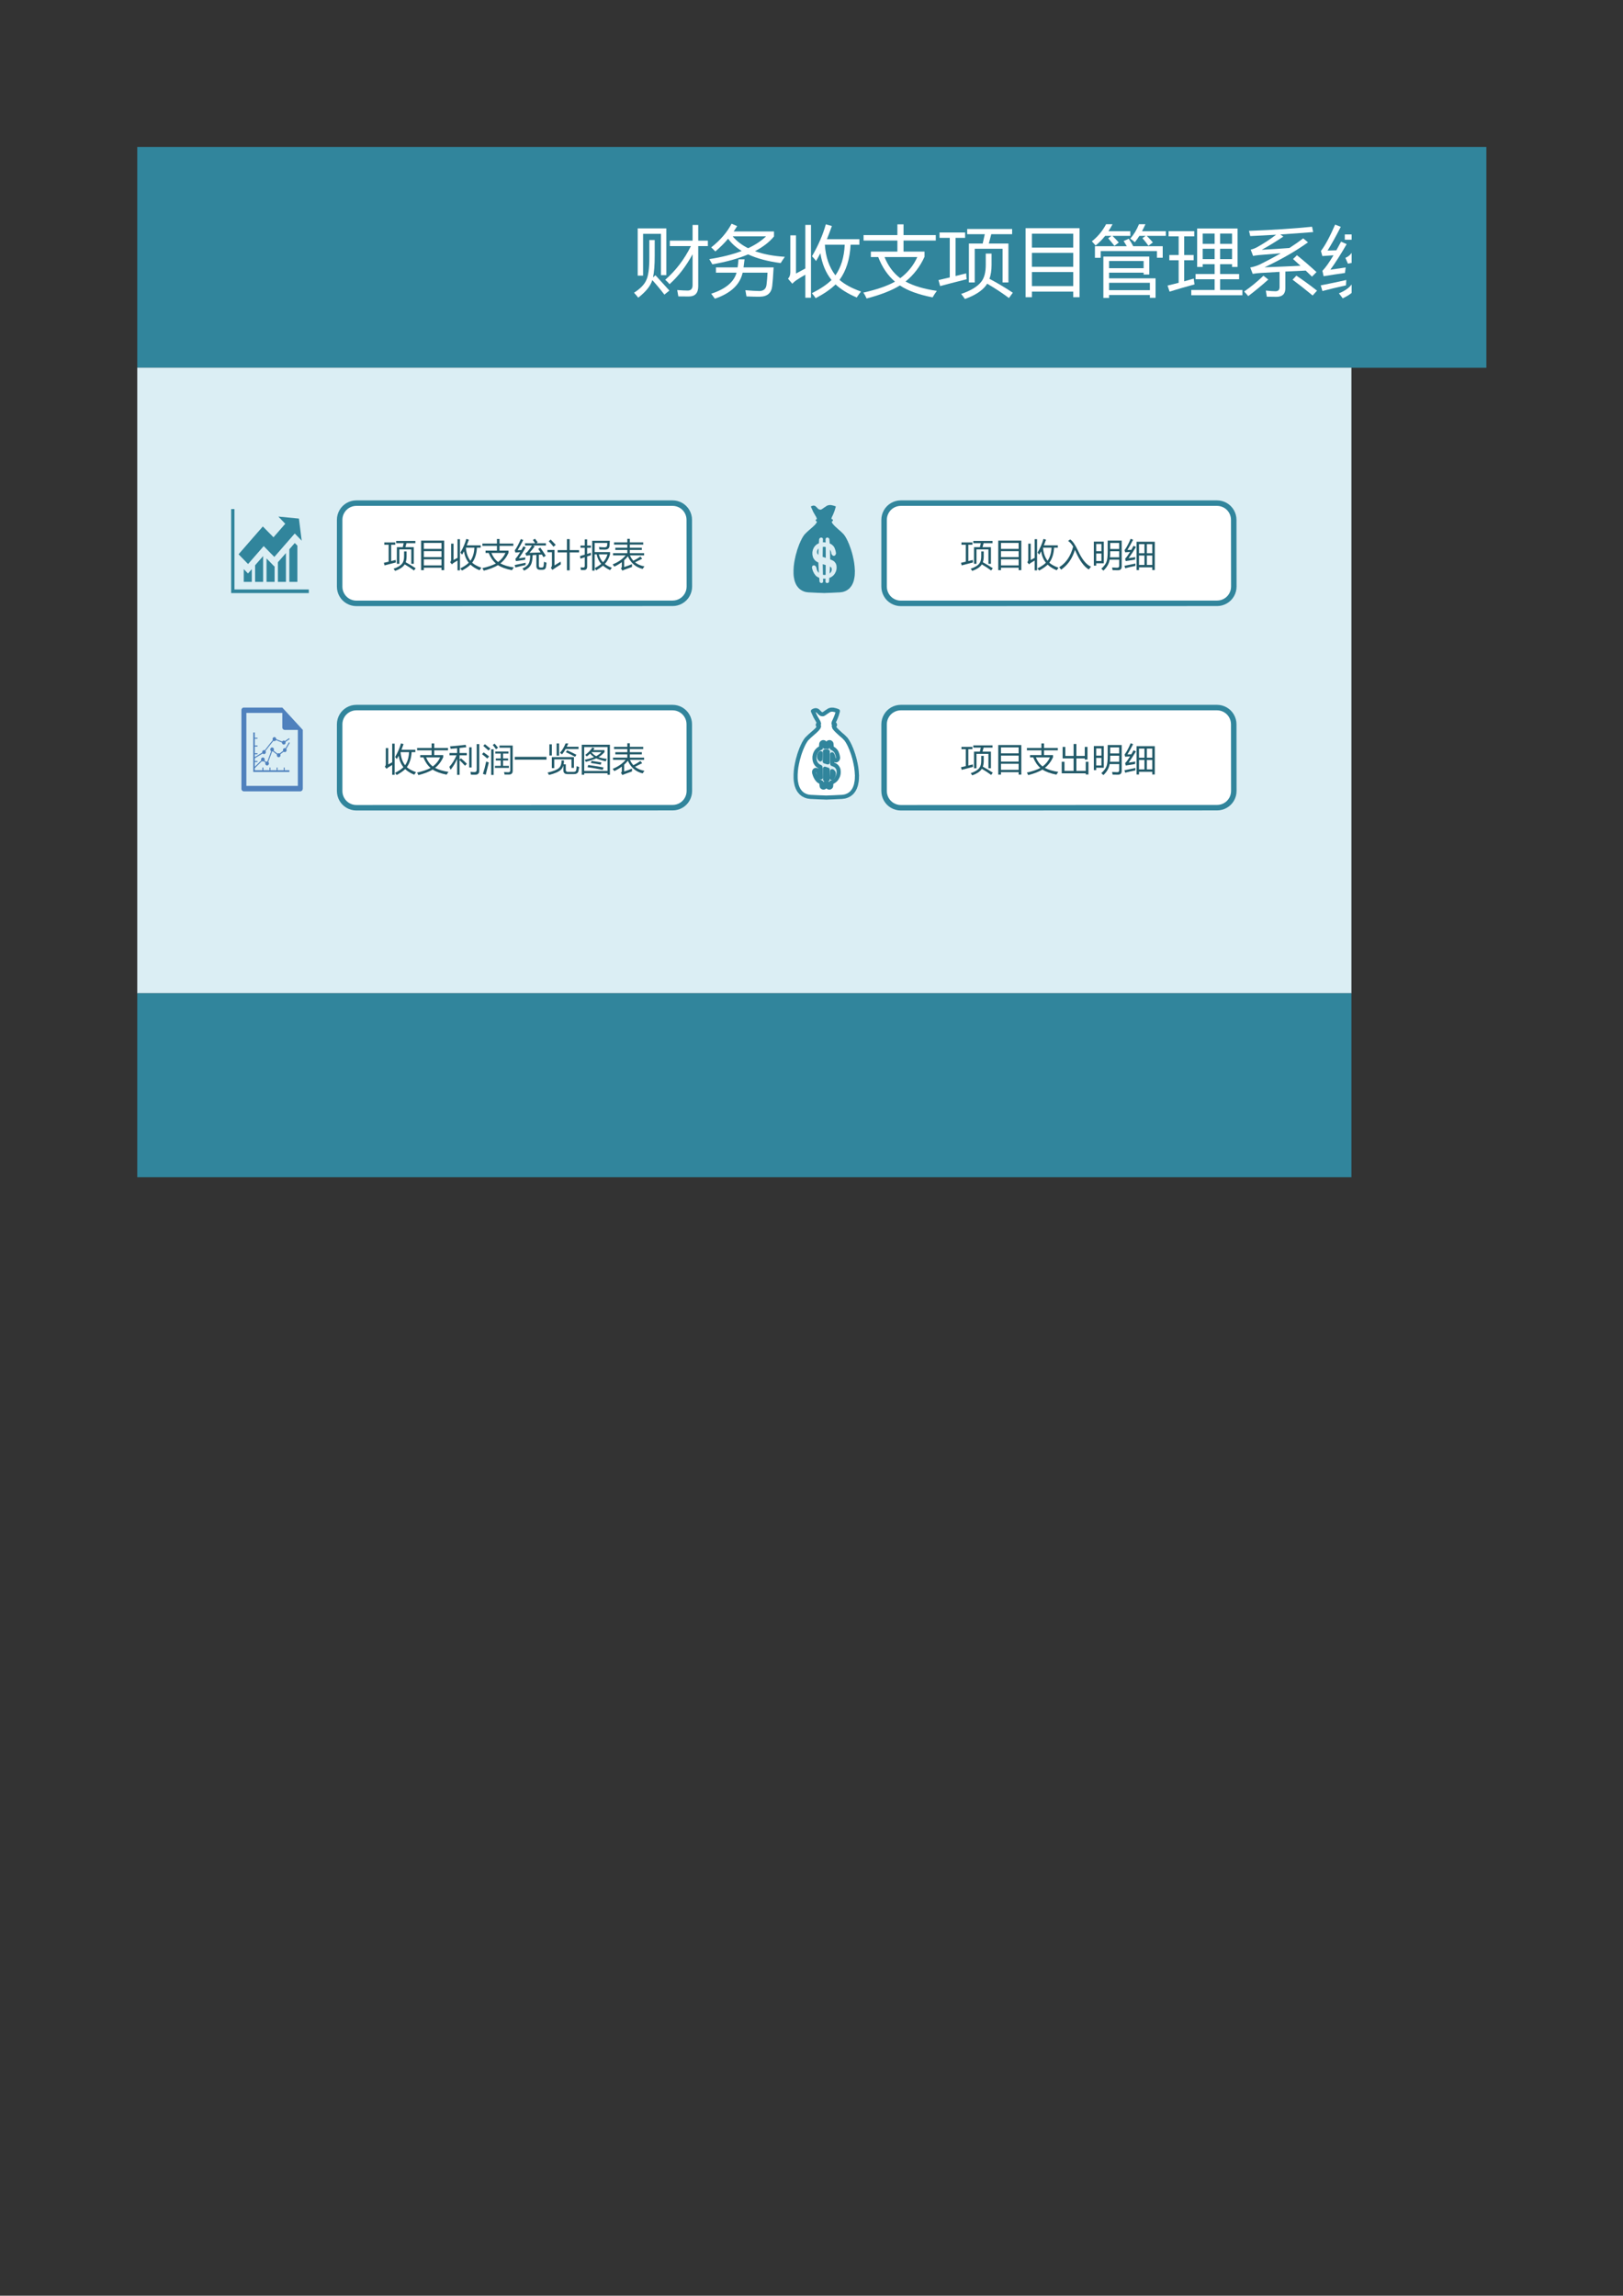 <?xml version="1.0" encoding="UTF-8"?>
<svg xmlns="http://www.w3.org/2000/svg" xmlns:xlink="http://www.w3.org/1999/xlink" width="595.304pt" height="841.89pt" viewBox="0 0 595.304 841.89" version="1.1">
<rect x="0" y="0" width="595.304" height="841.89" fill="#333333" stroke="none"/>
<defs>
<g>
<symbol overflow="visible" id="glyph0-0">
<path style="stroke:none;" d="M 2.453 0 L 2.453 -20.641 L 17.062 -20.641 L 17.062 0 Z M 4.641 -2.188 L 14.891 -2.188 L 14.891 -18.453 L 4.641 -18.453 Z M 4.641 -2.188 "/>
</symbol>
<symbol overflow="visible" id="glyph0-1">
<path style="stroke:none;" d="M 13.672 -17.375 L 22.016 -17.375 L 22.016 -23.125 L 24.094 -23.125 L 24.094 -17.375 L 27.625 -17.375 L 27.625 -15.375 L 24.094 -15.375 L 24.094 -0.641 C 24.094 1.859 22.938 3.109 20.625 3.109 C 20.07 3.109 18.797 3.098 16.797 3.078 C 16.68 2.305 16.539 1.531 16.375 0.75 C 18.113 0.875 19.398 0.938 20.234 0.938 C 21.422 0.938 22.016 0.266 22.016 -1.078 L 22.016 -12.375 C 19.555 -7.875 16.738 -4.219 13.562 -1.406 C 13.145 -1.938 12.617 -2.473 11.984 -3.016 C 15.859 -6.391 19 -10.508 21.406 -15.375 L 13.672 -15.375 Z M 1.891 -21.859 L 12.391 -21.859 L 12.391 -4.719 L 10.422 -4.719 L 10.422 -19.859 L 3.859 -19.859 L 3.859 -4.547 L 1.891 -4.547 Z M 6.156 -17.594 L 8.125 -17.594 L 8.125 -11.766 C 8.125 -8.379 7.914 -5.754 7.5 -3.891 L 8.391 -4.688 C 9.816 -3.156 11.523 -1.281 13.516 0.938 C 13.422 1.008 12.805 1.504 11.672 2.422 C 10.348 0.672 8.875 -1.102 7.25 -2.906 C 6.613 -0.781 4.891 1.367 2.078 3.547 C 1.641 2.961 1.129 2.359 0.547 1.734 C 2.898 0.223 4.414 -1.359 5.094 -3.016 C 5.801 -4.566 6.156 -7.223 6.156 -10.984 Z M 6.156 -17.594 "/>
</symbol>
<symbol overflow="visible" id="glyph0-2">
<path style="stroke:none;" d="M 8.312 -23.578 L 10.359 -22.703 C 9.953 -22.035 9.523 -21.379 9.078 -20.734 L 23.875 -20.734 L 23.875 -18.906 C 22.176 -16.844 19.852 -15.047 16.906 -13.516 C 19.969 -12.398 23.617 -11.707 27.859 -11.438 C 27.273 -10.625 26.766 -9.859 26.328 -9.141 C 21.578 -9.773 17.598 -10.836 14.391 -12.328 C 10.766 -10.785 6.391 -9.57 1.266 -8.688 C 0.953 -9.25 0.578 -9.883 0.141 -10.594 C 4.703 -11.301 8.664 -12.297 12.031 -13.578 C 9.957 -14.848 8.297 -16.348 7.047 -18.078 C 5.629 -16.398 4.066 -14.844 2.359 -13.406 C 1.805 -13.988 1.301 -14.484 0.844 -14.891 C 4.195 -17.547 6.688 -20.441 8.312 -23.578 Z M 2.578 -7.562 L 10.531 -7.562 C 10.656 -8.445 10.766 -9.43 10.859 -10.516 L 13.078 -10.516 C 12.953 -9.43 12.828 -8.445 12.703 -7.562 L 23.734 -7.562 C 23.555 -4.301 23.383 -2.016 23.219 -0.703 C 22.926 1.867 21.395 3.164 18.625 3.188 C 17.551 3.207 15.938 3.172 13.781 3.078 C 13.676 2.398 13.539 1.645 13.375 0.812 C 15.469 0.988 17.195 1.086 18.562 1.109 C 20.113 1.066 20.973 0.281 21.141 -1.25 C 21.305 -2.613 21.426 -4.07 21.5 -5.625 L 12.375 -5.625 C 11.406 -1.238 8.008 1.941 2.188 3.922 C 1.77 3.316 1.32 2.707 0.844 2.094 C 6.082 0.395 9.18 -2.176 10.141 -5.625 L 2.578 -5.625 Z M 20.953 -18.938 L 8.734 -18.938 C 10.203 -17.176 12.086 -15.727 14.391 -14.594 C 17.023 -15.82 19.211 -17.27 20.953 -18.938 Z M 20.953 -18.938 "/>
</symbol>
<symbol overflow="visible" id="glyph0-3">
<path style="stroke:none;" d="M 9.812 -11.641 C 12.145 -15.68 13.832 -19.586 14.875 -23.359 L 17.094 -22.734 C 16.508 -21.047 15.898 -19.43 15.266 -17.891 L 27.188 -17.891 L 27.188 -15.875 L 23.969 -15.875 C 23.695 -10.594 22.344 -6.297 19.906 -2.984 C 21.758 -1.336 24.383 0.086 27.781 1.297 C 27.219 2.004 26.695 2.734 26.219 3.484 C 22.977 2.098 20.391 0.5 18.453 -1.312 C 16.691 0.414 14.258 2.098 11.156 3.734 C 10.77 3.129 10.305 2.52 9.766 1.906 C 12.867 0.344 15.27 -1.27 16.969 -2.938 C 14.863 -5.57 13.5 -8.844 12.875 -12.75 C 12.363 -11.758 11.836 -10.805 11.297 -9.891 C 10.953 -10.41 10.457 -10.992 9.812 -11.641 Z M 7.359 -23.141 L 9.438 -23.141 L 9.438 3.562 L 7.359 3.562 L 7.359 -4.875 C 6.242 -4.25 5.113 -3.555 3.969 -2.797 C 3.488 -2.453 3.023 -2.047 2.578 -1.578 L 1.016 -3.406 C 1.578 -4.008 1.859 -4.789 1.859 -5.75 L 1.859 -19.312 L 3.938 -19.312 L 3.938 -5.312 C 5.02 -5.895 6.16 -6.508 7.359 -7.156 Z M 21.812 -15.875 L 14.531 -15.875 C 14.801 -11.426 16.086 -7.68 18.391 -4.641 C 20.461 -7.566 21.602 -11.312 21.812 -15.875 Z M 21.812 -15.875 "/>
</symbol>
<symbol overflow="visible" id="glyph0-4">
<path style="stroke:none;" d="M 0.719 -19.406 L 13.125 -19.406 L 13.125 -23.344 L 15.375 -23.344 L 15.375 -19.406 L 27.203 -19.406 L 27.203 -17.406 L 15.375 -17.406 L 15.375 -13.359 L 23.078 -13.359 L 23.078 -11.469 C 21.441 -7.844 19.117 -4.812 16.109 -2.375 C 19.086 -0.758 22.914 0.379 27.594 1.047 C 26.938 1.961 26.414 2.758 26.031 3.438 C 20.82 2.406 16.828 0.945 14.047 -0.938 C 11.066 0.906 6.992 2.5 1.828 3.844 C 1.461 3 1.062 2.281 0.625 1.688 C 5.594 0.57 9.461 -0.766 12.234 -2.328 C 9.586 -4.598 7.539 -7.609 6.094 -11.359 L 3.391 -11.359 L 3.391 -13.359 L 13.125 -13.359 L 13.125 -17.406 L 0.719 -17.406 Z M 20.422 -11.359 L 8.406 -11.359 C 9.738 -8.066 11.66 -5.477 14.172 -3.594 C 17.004 -5.738 19.086 -8.328 20.422 -11.359 Z M 20.422 -11.359 "/>
</symbol>
<symbol overflow="visible" id="glyph0-5">
<path style="stroke:none;" d="M 11.344 -16.312 L 16.406 -16.312 L 17.172 -19.734 L 10.719 -19.734 L 10.719 -21.641 L 27.203 -21.641 L 27.203 -19.734 L 19.547 -19.734 L 18.656 -16.312 L 25.844 -16.312 L 25.844 -2.031 L 23.703 -2.031 L 23.703 -14.391 L 13.484 -14.391 L 13.484 -2.031 L 11.344 -2.031 Z M 0.188 -2.906 C 1.688 -3.238 3.066 -3.562 4.328 -3.875 L 4.328 -18.391 L 0.578 -18.391 L 0.578 -20.359 L 9.953 -20.359 L 9.953 -18.391 L 6.453 -18.391 L 6.453 -4.391 C 7.961 -4.754 9.258 -5.082 10.344 -5.375 C 10.375 -4.426 10.438 -3.707 10.531 -3.219 C 6.156 -2.125 2.91 -1.285 0.797 -0.703 Z M 17.531 -12.625 L 19.656 -12.625 L 19.656 -8.375 C 19.656 -6.477 19.398 -4.812 18.891 -3.375 C 22.086 -1.664 24.941 0.035 27.453 1.734 L 26.031 3.672 C 23.52 1.797 20.859 0.047 18.047 -1.578 C 17.922 -1.367 17.797 -1.176 17.672 -1 C 16.191 1.02 13.594 2.695 9.875 4.031 C 9.508 3.469 9.051 2.848 8.5 2.172 C 12.07 0.973 14.547 -0.531 15.922 -2.344 C 16.992 -3.727 17.531 -5.77 17.531 -8.469 Z M 17.531 -12.625 "/>
</symbol>
<symbol overflow="visible" id="glyph0-6">
<path style="stroke:none;" d="M 4.125 -21.938 L 23.922 -21.938 L 23.922 3.375 L 21.609 3.375 L 21.609 1.328 L 6.453 1.328 L 6.453 3.375 L 4.125 3.375 Z M 6.453 -5.859 L 6.453 -0.703 L 21.609 -0.703 L 21.609 -5.859 Z M 6.453 -12.891 L 6.453 -7.781 L 21.609 -7.781 L 21.609 -12.891 Z M 6.453 -19.922 L 6.453 -14.812 L 21.609 -14.812 L 21.609 -19.922 Z M 6.453 -19.922 "/>
</symbol>
<symbol overflow="visible" id="glyph0-7">
<path style="stroke:none;" d="M 4.656 -11.531 L 21.5 -11.531 L 21.5 -4.938 L 19.422 -4.938 L 19.422 -5.625 L 6.75 -5.625 L 6.75 -3.547 L 23.797 -3.547 L 23.797 3.594 L 21.719 3.594 L 21.719 2.562 L 6.75 2.562 L 6.75 3.625 L 4.656 3.625 Z M 1.562 -15.328 L 13.25 -15.328 C 12.926 -15.898 12.539 -16.535 12.094 -17.234 L 13.969 -18.062 C 14.57 -17.188 15.117 -16.273 15.609 -15.328 L 26.422 -15.328 L 26.422 -11.094 L 24.312 -11.094 L 24.312 -13.547 L 3.672 -13.547 L 3.672 -11.062 L 1.562 -11.062 Z M 21.719 -1.906 L 6.75 -1.906 L 6.75 0.781 L 21.719 0.781 Z M 8.703 -15.469 C 8.004 -16.375 7.242 -17.301 6.422 -18.25 L 7.656 -19.125 L 5.312 -19.125 C 4.258 -17.789 3.094 -16.613 1.812 -15.594 C 1.445 -16.031 0.988 -16.539 0.438 -17.125 C 2.57 -18.789 4.312 -20.879 5.656 -23.391 L 8.016 -23.391 C 7.555 -22.492 7.055 -21.641 6.516 -20.828 L 14.547 -20.828 L 14.547 -19.125 L 7.984 -19.125 C 8.805 -18.332 9.582 -17.52 10.312 -16.688 Z M 19.422 -9.891 L 6.75 -9.891 L 6.75 -7.266 L 19.422 -7.266 Z M 21.188 -15.484 C 20.594 -16.348 19.859 -17.281 18.984 -18.281 L 20.172 -19.125 L 17.859 -19.125 C 17.328 -18.281 16.77 -17.5 16.188 -16.781 C 15.789 -17.176 15.234 -17.617 14.516 -18.109 C 15.797 -19.535 16.863 -21.297 17.719 -23.391 L 20.078 -23.391 C 19.68 -22.492 19.266 -21.641 18.828 -20.828 L 27.562 -20.828 L 27.562 -19.125 L 20.562 -19.125 C 21.395 -18.32 22.145 -17.52 22.812 -16.719 Z M 21.188 -15.484 "/>
</symbol>
<symbol overflow="visible" id="glyph0-8">
<path style="stroke:none;" d="M 8.891 0.719 L 17.453 0.719 L 17.453 -3.219 L 10.469 -3.219 L 10.469 -5.125 L 17.453 -5.125 L 17.453 -8.734 L 13.078 -8.734 L 13.078 -7.719 L 11.047 -7.719 L 11.047 -21.828 L 25.875 -21.828 L 25.875 -7.719 L 23.844 -7.719 L 23.844 -8.734 L 19.469 -8.734 L 19.469 -5.125 L 26.438 -5.125 L 26.438 -3.219 L 19.469 -3.219 L 19.469 0.719 L 27.641 0.719 L 27.641 2.641 L 8.891 2.641 Z M 0.188 -0.891 C 1.594 -1.223 2.953 -1.562 4.266 -1.906 L 4.266 -10.188 L 0.844 -10.188 L 0.844 -12.094 L 4.266 -12.094 L 4.266 -18.938 L 0.578 -18.938 L 0.578 -20.844 L 9.984 -20.844 L 9.984 -18.938 L 6.297 -18.938 L 6.297 -12.094 L 9.766 -12.094 L 9.766 -10.188 L 6.297 -10.188 L 6.297 -2.453 C 7.492 -2.785 8.66 -3.117 9.797 -3.453 C 9.879 -2.641 9.977 -1.93 10.094 -1.328 C 6.977 -0.484 3.926 0.398 0.938 1.328 Z M 19.469 -10.594 L 23.844 -10.594 L 23.844 -14.391 L 19.469 -14.391 Z M 13.078 -10.594 L 17.453 -10.594 L 17.453 -14.391 L 13.078 -14.391 Z M 23.844 -19.969 L 19.469 -19.969 L 19.469 -16.203 L 23.844 -16.203 Z M 13.078 -16.203 L 17.453 -16.203 L 17.453 -19.969 L 13.078 -19.969 Z M 13.078 -16.203 "/>
</symbol>
<symbol overflow="visible" id="glyph0-9">
<path style="stroke:none;" d="M 19.656 -12.016 C 21.988 -10.141 24.379 -8.082 26.828 -5.844 C 26.223 -5.258 25.664 -4.703 25.156 -4.172 C 24.395 -4.922 23.629 -5.66 22.859 -6.391 C 20.422 -6.285 17.93 -6.164 15.391 -6.031 L 15.391 0.125 C 15.391 2.195 14.297 3.234 12.109 3.234 C 11.223 3.234 10.051 3.219 8.594 3.188 C 8.5 2.508 8.379 1.758 8.234 0.938 C 9.766 1.102 10.941 1.188 11.766 1.188 C 12.766 1.188 13.266 0.695 13.266 -0.281 L 13.266 -5.922 C 11.047 -5.805 8.797 -5.676 6.516 -5.531 C 5.473 -5.477 4.441 -5.363 3.422 -5.188 L 2.516 -7.531 C 3.723 -7.75 4.863 -8.102 5.938 -8.594 C 8.727 -9.969 11.316 -11.348 13.703 -12.734 C 10.523 -12.484 7.863 -12.266 5.719 -12.078 C 4.77 -11.984 4.051 -11.879 3.562 -11.766 L 2.688 -14.062 C 3.562 -14.281 4.379 -14.602 5.141 -15.031 C 7.43 -16.301 9.723 -17.805 12.016 -19.547 C 8.891 -19.359 5.723 -19.191 2.516 -19.047 C 2.391 -19.68 2.227 -20.316 2.031 -20.953 C 10.719 -21.285 18.438 -21.789 25.188 -22.469 L 25.594 -20.516 C 21.633 -20.191 17.617 -19.898 13.547 -19.641 L 14.656 -18.859 C 11.789 -16.941 9.148 -15.328 6.734 -14.016 C 10.816 -14.242 14.195 -14.461 16.875 -14.672 C 18.695 -15.836 20.383 -17.016 21.938 -18.203 L 23.703 -16.75 C 19.129 -13.488 13.816 -10.438 7.766 -7.594 C 11.391 -7.719 15.785 -7.906 20.953 -8.156 C 20.047 -9 19.133 -9.82 18.219 -10.625 Z M 18.047 -3.047 L 19.438 -4.531 C 21.738 -3 24.266 -1.164 27.016 0.969 L 25.406 2.75 C 22.852 0.633 20.398 -1.297 18.047 -3.047 Z M 7.359 -4.5 L 9.141 -3.109 C 6.805 -1.004 4.352 1.02 1.781 2.969 C 1.344 2.438 0.844 1.879 0.281 1.297 C 2.645 -0.328 5.004 -2.258 7.359 -4.5 Z M 7.359 -4.5 "/>
</symbol>
<symbol overflow="visible" id="glyph0-10">
<path style="stroke:none;" d="M 22.312 -15.922 C 23.844 -13.867 25.41 -11.547 27.016 -8.953 C 26.379 -8.586 25.707 -8.176 25 -7.719 C 24.539 -8.5 24.102 -9.242 23.688 -9.953 C 22.832 -9.898 21.957 -9.848 21.062 -9.797 L 21.062 -0.531 C 21.062 0.582 21.469 1.141 22.281 1.141 L 23.625 1.141 C 24.52 1.141 25.031 0.68 25.156 -0.234 C 25.301 -1.328 25.395 -2.508 25.438 -3.781 C 26.031 -3.531 26.758 -3.27 27.625 -3 C 27.477 -1.406 27.32 -0.172 27.156 0.703 C 26.895 2.285 25.938 3.078 24.281 3.078 L 21.938 3.078 C 19.945 3.078 18.953 1.938 18.953 -0.344 L 18.953 -9.688 C 17.93 -9.625 16.875 -9.555 15.781 -9.484 C 15.633 -5.523 15.125 -2.758 14.25 -1.188 C 13.207 0.812 11.266 2.469 8.422 3.781 C 8.023 3.219 7.562 2.609 7.031 1.953 C 9.676 0.879 11.441 -0.531 12.328 -2.281 C 13.148 -3.676 13.594 -6.035 13.656 -9.359 C 13.281 -9.328 12.906 -9.301 12.531 -9.281 C 11.738 -9.207 11.008 -9.086 10.344 -8.922 L 9.406 -11.062 C 10.188 -11.383 10.816 -11.82 11.297 -12.375 C 12.66 -14.008 13.945 -15.785 15.156 -17.703 L 9.188 -17.703 L 9.188 -19.641 L 17.906 -19.641 C 17.227 -20.691 16.582 -21.625 15.969 -22.438 L 17.781 -23.562 C 18.469 -22.695 19.238 -21.676 20.094 -20.5 L 18.797 -19.641 L 27.125 -19.641 L 27.125 -17.703 L 16.031 -17.703 L 17.531 -17.047 C 16.02 -15.004 14.535 -13.129 13.078 -11.422 C 16.504 -11.535 19.66 -11.656 22.547 -11.781 C 21.848 -12.895 21.188 -13.91 20.562 -14.828 Z M 3.906 -6.719 C 5.363 -6.914 7.234 -7.188 9.516 -7.531 C 9.41 -6.801 9.32 -6.129 9.25 -5.516 C 6.969 -5.203 4.359 -4.805 1.422 -4.328 L 0.984 -6.297 C 2.117 -7.461 3.473 -9.363 5.047 -12 C 3.148 -11.875 1.785 -11.781 0.953 -11.719 L 0.438 -13.578 C 2.039 -15.691 3.773 -18.914 5.641 -23.25 L 7.719 -22.438 C 5.945 -18.969 4.332 -16.066 2.875 -13.734 C 4.062 -13.754 5.133 -13.785 6.094 -13.828 C 6.645 -14.797 7.223 -15.852 7.828 -17 L 9.875 -16.094 C 7.789 -12.469 5.801 -9.344 3.906 -6.719 Z M 0.359 -0.969 C 3.379 -1.551 6.504 -2.207 9.734 -2.938 C 9.66 -1.988 9.625 -1.332 9.625 -0.969 C 6.32 -0.238 3.441 0.453 0.984 1.109 Z M 0.359 -0.969 "/>
</symbol>
<symbol overflow="visible" id="glyph1-0">
<path style="stroke:none;" d="M 1.047 0 L 1.047 -8.844 L 7.297 -8.844 L 7.297 0 Z M 1.984 -0.938 L 6.375 -0.938 L 6.375 -7.906 L 1.984 -7.906 Z M 1.984 -0.938 "/>
</symbol>
<symbol overflow="visible" id="glyph1-1">
<path style="stroke:none;" d="M 4.859 -6.984 L 7.016 -6.984 L 7.344 -8.438 L 4.594 -8.438 L 4.594 -9.266 L 11.641 -9.266 L 11.641 -8.438 L 8.375 -8.438 L 7.984 -6.984 L 11.062 -6.984 L 11.062 -0.875 L 10.141 -0.875 L 10.141 -6.156 L 5.766 -6.156 L 5.766 -0.875 L 4.859 -0.875 Z M 0.078 -1.25 C 0.723 -1.383 1.312 -1.52 1.844 -1.656 L 1.844 -7.875 L 0.25 -7.875 L 0.25 -8.719 L 4.266 -8.719 L 4.266 -7.875 L 2.766 -7.875 L 2.766 -1.875 C 3.41 -2.031 3.961 -2.172 4.422 -2.297 C 4.441 -1.891 4.469 -1.582 4.5 -1.375 C 2.633 -0.906 1.25 -0.547 0.344 -0.297 Z M 7.5 -5.406 L 8.422 -5.406 L 8.422 -3.594 C 8.422 -2.781 8.312 -2.066 8.094 -1.453 C 9.457 -0.711 10.676 0.02 11.75 0.75 L 11.141 1.578 C 10.066 0.773 8.926 0.023 7.719 -0.672 C 7.664 -0.586 7.613 -0.504 7.562 -0.422 C 6.926 0.441 5.812 1.156 4.219 1.719 C 4.062 1.477 3.867 1.219 3.641 0.938 C 5.172 0.414 6.227 -0.227 6.812 -1 C 7.27 -1.594 7.5 -2.469 7.5 -3.625 Z M 7.5 -5.406 "/>
</symbol>
<symbol overflow="visible" id="glyph1-2">
<path style="stroke:none;" d="M 1.766 -9.391 L 10.234 -9.391 L 10.234 1.453 L 9.25 1.453 L 9.25 0.562 L 2.766 0.562 L 2.766 1.453 L 1.766 1.453 Z M 2.766 -2.516 L 2.766 -0.297 L 9.25 -0.297 L 9.25 -2.516 Z M 2.766 -5.516 L 2.766 -3.328 L 9.25 -3.328 L 9.25 -5.516 Z M 2.766 -8.531 L 2.766 -6.344 L 9.25 -6.344 L 9.25 -8.531 Z M 2.766 -8.531 "/>
</symbol>
<symbol overflow="visible" id="glyph1-3">
<path style="stroke:none;" d="M 4.203 -4.984 C 5.203 -6.711 5.922 -8.383 6.359 -10 L 7.312 -9.734 C 7.062 -9.016 6.801 -8.32 6.531 -7.656 L 11.641 -7.656 L 11.641 -6.797 L 10.266 -6.797 C 10.141 -4.535 9.555 -2.695 8.516 -1.281 C 9.305 -0.57 10.43 0.039 11.891 0.562 C 11.648 0.863 11.426 1.176 11.219 1.5 C 9.832 0.906 8.727 0.219 7.906 -0.562 C 7.145 0.176 6.102 0.895 4.781 1.594 C 4.613 1.344 4.41 1.082 4.172 0.812 C 5.504 0.145 6.535 -0.547 7.266 -1.266 C 6.359 -2.391 5.773 -3.785 5.516 -5.453 C 5.297 -5.035 5.066 -4.629 4.828 -4.234 C 4.68 -4.453 4.473 -4.703 4.203 -4.984 Z M 3.141 -9.906 L 4.031 -9.906 L 4.031 1.531 L 3.141 1.531 L 3.141 -2.078 C 2.672 -1.816 2.191 -1.523 1.703 -1.203 C 1.492 -1.055 1.289 -0.879 1.094 -0.672 L 0.438 -1.453 C 0.676 -1.711 0.797 -2.051 0.797 -2.469 L 0.797 -8.266 L 1.688 -8.266 L 1.688 -2.281 C 2.145 -2.52 2.629 -2.781 3.141 -3.062 Z M 9.328 -6.797 L 6.219 -6.797 C 6.332 -4.891 6.883 -3.285 7.875 -1.984 C 8.758 -3.234 9.242 -4.836 9.328 -6.797 Z M 9.328 -6.797 "/>
</symbol>
<symbol overflow="visible" id="glyph1-4">
<path style="stroke:none;" d="M 3.422 -9.266 L 4.203 -9.812 C 5.078 -9.27 6.035 -7.891 7.078 -5.672 C 8.535 -2.484 10.117 -0.535 11.828 0.172 L 11.016 1.203 C 9.305 0.18 7.723 -1.957 6.266 -5.219 C 6.148 -5.477 6.035 -5.727 5.922 -5.969 C 5.016 -2.863 3.332 -0.453 0.875 1.266 C 0.664 0.953 0.426 0.66 0.156 0.391 C 2.695 -1.203 4.406 -3.727 5.281 -7.188 C 4.664 -8.207 4.047 -8.898 3.422 -9.266 Z M 3.422 -9.266 "/>
</symbol>
<symbol overflow="visible" id="glyph1-5">
<path style="stroke:none;" d="M 4.406 1.625 C 4.195 1.406 3.941 1.172 3.641 0.922 C 4.586 0.055 5.219 -0.781 5.531 -1.594 C 5.82 -2.363 5.969 -3.586 5.969 -5.266 L 5.969 -9.391 L 11.109 -9.391 L 11.109 0.094 C 11.109 1.02 10.66 1.484 9.766 1.484 C 9.211 1.484 8.547 1.473 7.766 1.453 C 7.723 1.141 7.664 0.816 7.594 0.484 C 8.363 0.535 8.988 0.562 9.469 0.562 C 9.945 0.562 10.188 0.328 10.188 -0.141 L 10.188 -2.406 L 6.688 -2.406 C 6.469 -0.945 5.707 0.395 4.406 1.625 Z M 0.891 -9.016 L 4.547 -9.016 L 4.547 -1.062 L 1.766 -1.062 L 1.766 -0.203 L 0.891 -0.203 Z M 6.812 -3.25 L 10.188 -3.25 L 10.188 -5.469 L 6.891 -5.469 C 6.898 -4.664 6.875 -3.926 6.812 -3.25 Z M 10.188 -8.516 L 6.891 -8.516 L 6.891 -6.312 L 10.188 -6.312 Z M 3.672 -1.906 L 3.672 -4.656 L 1.766 -4.656 L 1.766 -1.906 Z M 3.672 -8.156 L 1.766 -8.156 L 1.766 -5.5 L 3.672 -5.5 Z M 3.672 -8.156 "/>
</symbol>
<symbol overflow="visible" id="glyph1-6">
<path style="stroke:none;" d="M 4.578 -8.969 L 11.266 -8.969 L 11.266 1.406 L 10.344 1.406 L 10.344 0.422 L 5.484 0.422 L 5.484 1.422 L 4.578 1.422 Z M 1.672 -2.938 C 2.473 -3.062 3.289 -3.191 4.125 -3.328 C 4.07 -3.023 4.035 -2.723 4.016 -2.422 C 2.973 -2.266 1.832 -2.082 0.594 -1.875 L 0.406 -2.766 C 0.926 -3.297 1.523 -4.117 2.203 -5.234 C 1.578 -5.191 0.977 -5.145 0.406 -5.094 L 0.188 -5.891 C 0.906 -6.848 1.648 -8.234 2.422 -10.047 L 3.312 -9.703 C 2.469 -8.047 1.773 -6.801 1.234 -5.969 C 1.66 -5.977 2.141 -5.988 2.672 -6 C 2.93 -6.457 3.203 -6.953 3.484 -7.484 L 4.359 -7.047 C 3.641 -5.816 2.742 -4.445 1.672 -2.938 Z M 8.359 -0.453 L 10.344 -0.453 L 10.344 -3.922 L 8.359 -3.922 Z M 5.484 -0.453 L 7.469 -0.453 L 7.469 -3.922 L 5.484 -3.922 Z M 10.344 -8.094 L 8.359 -8.094 L 8.359 -4.75 L 10.344 -4.75 Z M 5.484 -4.75 L 7.469 -4.75 L 7.469 -8.094 L 5.484 -8.094 Z M 0.156 -0.156 C 1.488 -0.406 2.82 -0.68 4.156 -0.984 C 4.133 -0.672 4.125 -0.375 4.125 -0.094 C 2.988 0.125 1.75 0.406 0.406 0.75 Z M 0.156 -0.156 "/>
</symbol>
<symbol overflow="visible" id="glyph1-7">
<path style="stroke:none;" d="M 0.297 -8.297 L 5.625 -8.297 L 5.625 -9.984 L 6.578 -9.984 L 6.578 -8.297 L 11.641 -8.297 L 11.641 -7.453 L 6.578 -7.453 L 6.578 -5.719 L 9.875 -5.719 L 9.875 -4.906 C 9.176 -3.352 8.18 -2.055 6.891 -1.016 C 8.172 -0.328 9.812 0.16 11.812 0.453 C 11.531 0.836 11.305 1.176 11.141 1.469 C 8.91 1.031 7.203 0.41 6.016 -0.391 C 4.734 0.391 2.988 1.066 0.781 1.641 C 0.625 1.285 0.453 0.977 0.266 0.719 C 2.391 0.238 4.047 -0.332 5.234 -1 C 4.109 -1.969 3.234 -3.254 2.609 -4.859 L 1.453 -4.859 L 1.453 -5.719 L 5.625 -5.719 L 5.625 -7.453 L 0.297 -7.453 Z M 8.75 -4.859 L 3.594 -4.859 C 4.164 -3.453 4.988 -2.344 6.062 -1.531 C 7.27 -2.457 8.164 -3.566 8.75 -4.859 Z M 8.75 -4.859 "/>
</symbol>
<symbol overflow="visible" id="glyph1-8">
<path style="stroke:none;" d="M 9.547 -4.062 L 9.547 -4.5 L 6.469 -4.5 L 6.469 0.094 L 9.906 0.094 L 9.906 -3.25 L 10.891 -3.25 L 10.891 1.406 L 9.906 1.406 L 9.906 0.984 L 1.094 0.984 L 1.094 -3.25 L 2.094 -3.25 L 2.094 0.094 L 5.453 0.094 L 5.453 -4.5 L 1.422 -4.5 L 1.422 -8.703 L 2.406 -8.703 L 2.406 -5.391 L 5.453 -5.391 L 5.453 -9.781 L 6.469 -9.781 L 6.469 -5.391 L 9.547 -5.391 L 9.547 -8.703 L 10.547 -8.703 L 10.547 -4.062 Z M 9.547 -4.062 "/>
</symbol>
<symbol overflow="visible" id="glyph1-9">
<path style="stroke:none;" d="M 9.547 -6.812 C 10.203 -5.938 10.875 -4.941 11.562 -3.828 C 11.289 -3.672 11.004 -3.5 10.703 -3.312 C 10.504 -3.633 10.316 -3.953 10.141 -4.266 C 9.773 -4.234 9.398 -4.211 9.016 -4.203 L 9.016 -0.234 C 9.016 0.242 9.188 0.484 9.531 0.484 L 10.109 0.484 C 10.492 0.484 10.711 0.289 10.766 -0.094 C 10.828 -0.562 10.867 -1.07 10.891 -1.625 C 11.141 -1.508 11.453 -1.395 11.828 -1.281 C 11.766 -0.602 11.695 -0.078 11.625 0.297 C 11.508 0.973 11.098 1.312 10.391 1.312 L 9.391 1.312 C 8.535 1.312 8.109 0.828 8.109 -0.141 L 8.109 -4.141 C 7.672 -4.117 7.219 -4.094 6.75 -4.062 C 6.688 -2.363 6.469 -1.18 6.094 -0.516 C 5.656 0.348 4.828 1.062 3.609 1.625 C 3.43 1.383 3.227 1.125 3 0.844 C 4.133 0.375 4.895 -0.234 5.281 -0.984 C 5.633 -1.578 5.82 -2.582 5.844 -4 C 5.688 -3.988 5.523 -3.977 5.359 -3.969 C 5.023 -3.938 4.711 -3.891 4.422 -3.828 L 4.031 -4.734 C 4.363 -4.867 4.629 -5.055 4.828 -5.297 C 5.422 -5.992 5.973 -6.754 6.484 -7.578 L 3.938 -7.578 L 3.938 -8.406 L 7.672 -8.406 C 7.379 -8.852 7.098 -9.254 6.828 -9.609 L 7.609 -10.078 C 7.898 -9.711 8.234 -9.273 8.609 -8.766 L 8.047 -8.406 L 11.609 -8.406 L 11.609 -7.578 L 6.859 -7.578 L 7.5 -7.297 C 6.852 -6.422 6.219 -5.617 5.594 -4.891 C 7.062 -4.941 8.414 -4.992 9.656 -5.047 C 9.352 -5.523 9.066 -5.957 8.797 -6.344 Z M 1.672 -2.875 C 2.297 -2.957 3.098 -3.07 4.078 -3.219 C 4.023 -2.906 3.984 -2.617 3.953 -2.359 C 2.984 -2.223 1.867 -2.055 0.609 -1.859 L 0.422 -2.703 C 0.91 -3.203 1.488 -4.016 2.156 -5.141 C 1.344 -5.086 0.758 -5.047 0.406 -5.016 L 0.188 -5.812 C 0.875 -6.719 1.613 -8.098 2.406 -9.953 L 3.297 -9.609 C 2.547 -8.117 1.859 -6.875 1.234 -5.875 C 1.742 -5.883 2.203 -5.898 2.609 -5.922 C 2.848 -6.336 3.094 -6.789 3.344 -7.281 L 4.219 -6.891 C 3.332 -5.336 2.484 -4 1.672 -2.875 Z M 0.156 -0.422 C 1.445 -0.672 2.785 -0.953 4.172 -1.266 C 4.141 -0.859 4.125 -0.578 4.125 -0.422 C 2.707 -0.109 1.473 0.188 0.422 0.469 Z M 0.156 -0.422 "/>
</symbol>
<symbol overflow="visible" id="glyph1-10">
<path style="stroke:none;" d="M 3.938 -5.906 L 7.344 -5.906 L 7.344 -9.938 L 8.344 -9.938 L 8.344 -5.906 L 11.781 -5.906 L 11.781 -5.062 L 8.344 -5.062 L 8.344 1.531 L 7.344 1.531 L 7.344 -5.062 L 3.938 -5.062 Z M 5.016 -1.688 C 5.035 -1.281 5.062 -0.941 5.094 -0.672 C 3.844 0.109 2.812 0.785 2 1.359 L 1.438 0.562 C 1.707 0.332 1.844 -0.02 1.844 -0.5 L 1.844 -5.125 L 0.188 -5.125 L 0.188 -5.969 L 2.781 -5.969 L 2.781 -0.281 C 3.457 -0.695 4.203 -1.164 5.016 -1.688 Z M 1.375 -9.781 C 2.227 -8.906 2.848 -8.254 3.234 -7.828 L 2.406 -7.141 C 1.914 -7.785 1.336 -8.457 0.672 -9.156 Z M 1.375 -9.781 "/>
</symbol>
<symbol overflow="visible" id="glyph1-11">
<path style="stroke:none;" d="M 4.625 -9.328 L 11.094 -9.328 C 11.051 -8.535 11.016 -7.938 10.984 -7.531 C 10.93 -6.562 10.363 -6.078 9.281 -6.078 C 8.832 -6.078 8.172 -6.086 7.297 -6.109 C 7.242 -6.398 7.18 -6.711 7.109 -7.047 C 7.973 -6.961 8.66 -6.922 9.172 -6.922 C 9.754 -6.922 10.066 -7.16 10.109 -7.641 C 10.129 -7.891 10.145 -8.18 10.156 -8.516 L 5.531 -8.516 L 5.531 -5.172 L 11.172 -5.172 L 11.172 -4.359 C 10.785 -2.961 10.148 -1.785 9.266 -0.828 C 9.973 -0.242 10.832 0.219 11.844 0.562 C 11.57 0.906 11.348 1.195 11.172 1.438 C 10.172 0.957 9.312 0.41 8.594 -0.203 C 7.863 0.398 7.023 0.977 6.078 1.531 C 5.93 1.289 5.758 1.023 5.562 0.734 C 6.477 0.234 7.27 -0.289 7.938 -0.844 C 7.133 -1.738 6.57 -2.906 6.25 -4.344 L 5.531 -4.344 L 5.531 1.609 L 4.625 1.609 Z M 0.172 -3.734 C 0.766 -3.898 1.336 -4.062 1.891 -4.219 L 1.891 -6.766 L 0.328 -6.766 L 0.328 -7.562 L 1.891 -7.562 L 1.891 -9.844 L 2.781 -9.844 L 2.781 -7.562 L 4.172 -7.562 L 4.172 -6.766 L 2.781 -6.766 L 2.781 -4.5 C 3.258 -4.645 3.719 -4.789 4.156 -4.938 C 4.156 -4.57 4.16 -4.27 4.172 -4.031 C 3.723 -3.883 3.258 -3.734 2.781 -3.578 L 2.781 0.125 C 2.781 0.969 2.406 1.395 1.656 1.406 C 1.344 1.414 0.953 1.414 0.484 1.406 C 0.441 1.082 0.395 0.754 0.344 0.422 C 0.801 0.461 1.145 0.484 1.375 0.484 C 1.719 0.484 1.891 0.289 1.891 -0.094 L 1.891 -3.281 C 1.367 -3.113 0.836 -2.941 0.297 -2.766 Z M 10.219 -4.344 L 7.062 -4.344 C 7.332 -3.207 7.844 -2.238 8.594 -1.438 C 9.375 -2.25 9.914 -3.219 10.219 -4.344 Z M 10.219 -4.344 "/>
</symbol>
<symbol overflow="visible" id="glyph1-12">
<path style="stroke:none;" d="M 10.328 -3.547 L 10.984 -2.734 L 8.359 -1.422 C 9.273 -0.672 10.426 -0.176 11.812 0.062 C 11.539 0.406 11.32 0.719 11.156 1 C 8.633 0.395 6.828 -1.148 5.734 -3.641 C 5.336 -3.129 4.883 -2.645 4.375 -2.188 L 4.375 0.312 C 5.406 -0.02 6.363 -0.375 7.25 -0.75 C 7.238 -0.406 7.238 -0.062 7.25 0.281 C 6.32 0.594 5.359 0.941 4.359 1.328 C 4.141 1.41 3.93 1.508 3.734 1.625 L 3.188 0.781 C 3.406 0.625 3.516 0.406 3.516 0.125 L 3.516 -1.484 C 2.703 -0.879 1.785 -0.332 0.766 0.156 C 0.586 -0.113 0.383 -0.383 0.156 -0.656 C 2.176 -1.477 3.766 -2.582 4.922 -3.969 L 0.297 -3.969 L 0.297 -4.781 L 5.531 -4.781 L 5.531 -5.969 L 1.125 -5.969 L 1.125 -6.781 L 5.531 -6.781 L 5.531 -7.922 L 0.656 -7.922 L 0.656 -8.734 L 5.531 -8.734 L 5.531 -10.047 L 6.453 -10.047 L 6.453 -8.734 L 11.359 -8.734 L 11.359 -7.922 L 6.453 -7.922 L 6.453 -6.781 L 10.859 -6.781 L 10.859 -5.969 L 6.453 -5.969 L 6.453 -4.781 L 11.688 -4.781 L 11.688 -3.969 L 6.484 -3.969 C 6.816 -3.207 7.238 -2.551 7.75 -2 C 8.539 -2.383 9.398 -2.898 10.328 -3.547 Z M 10.328 -3.547 "/>
</symbol>
<symbol overflow="visible" id="glyph1-13">
<path style="stroke:none;" d="M 0.141 -1.391 C 1.18 -2.523 2.062 -3.93 2.781 -5.609 L 0.203 -5.609 L 0.203 -6.469 L 3 -6.469 L 3 -8.219 C 2.195 -8.145 1.406 -8.07 0.625 -8 C 0.562 -8.289 0.484 -8.586 0.391 -8.891 C 2.254 -9.035 4.164 -9.234 6.125 -9.484 L 6.359 -8.594 C 5.523 -8.488 4.703 -8.395 3.891 -8.312 L 3.891 -6.469 L 6.547 -6.469 L 6.547 -5.609 L 3.891 -5.609 L 3.891 -4.047 L 4.406 -4.531 C 5.145 -3.906 5.875 -3.234 6.594 -2.516 L 5.891 -1.797 C 5.41 -2.348 4.742 -3.031 3.891 -3.844 L 3.891 1.547 L 3 1.547 L 3 -4.297 C 2.332 -2.785 1.535 -1.461 0.609 -0.328 C 0.398 -0.836 0.242 -1.191 0.141 -1.391 Z M 10.188 -9.734 L 11.125 -9.734 L 11.125 0.016 C 11.125 1.004 10.625 1.5 9.625 1.5 C 9.301 1.5 8.781 1.492 8.062 1.484 C 8.02 1.16 7.961 0.805 7.891 0.422 C 8.523 0.492 9.004 0.531 9.328 0.531 C 9.898 0.539 10.188 0.25 10.188 -0.344 Z M 7.422 -8.562 L 8.312 -8.562 L 8.312 -1.172 L 7.422 -1.172 Z M 7.422 -8.562 "/>
</symbol>
<symbol overflow="visible" id="glyph1-14">
<path style="stroke:none;" d="M 6.547 -9.203 L 11.406 -9.203 L 11.406 0.062 C 11.406 0.977 10.938 1.438 10 1.438 C 9.562 1.438 9.035 1.43 8.422 1.422 C 8.379 1.16 8.316 0.859 8.234 0.516 C 8.891 0.566 9.398 0.594 9.766 0.594 C 10.266 0.594 10.516 0.363 10.516 -0.094 L 10.516 -8.406 L 6.547 -8.406 Z M 4.891 -1.766 L 7.016 -1.766 L 7.016 -3.734 L 5.203 -3.734 L 5.203 -4.469 L 7.016 -4.469 L 7.016 -6.266 L 5.016 -6.266 L 5.016 -7.016 L 9.859 -7.016 L 9.859 -6.266 L 7.859 -6.266 L 7.859 -4.469 L 9.719 -4.469 L 9.719 -3.734 L 7.859 -3.734 L 7.859 -1.766 L 10.016 -1.766 L 10.016 -1.016 L 4.891 -1.016 Z M 4.406 1.578 L 3.516 1.578 L 3.516 -7.844 L 4.406 -7.844 Z M 0.484 1.188 C 0.93 -0.156 1.332 -1.664 1.688 -3.344 C 2.031 -3.195 2.348 -3.078 2.641 -2.984 C 2.148 -1.086 1.773 0.406 1.516 1.5 Z M 0.609 -9.094 L 1.219 -9.703 C 1.727 -9.316 2.398 -8.77 3.234 -8.062 C 2.961 -7.801 2.727 -7.57 2.531 -7.375 C 1.727 -8.125 1.086 -8.695 0.609 -9.094 Z M 0.156 -6.031 L 0.75 -6.703 C 1.414 -6.242 2.086 -5.742 2.766 -5.203 C 2.504 -4.93 2.273 -4.676 2.078 -4.438 C 1.316 -5.113 0.676 -5.645 0.156 -6.031 Z M 4.094 -9.406 L 4.75 -9.906 C 5.219 -9.395 5.645 -8.895 6.031 -8.406 L 5.281 -7.844 C 4.945 -8.32 4.551 -8.844 4.094 -9.406 Z M 4.094 -9.406 "/>
</symbol>
<symbol overflow="visible" id="glyph1-15">
<path style="stroke:none;" d="M 0.188 -5.062 L 11.828 -5.062 L 11.828 -4.031 L 0.188 -4.031 Z M 0.188 -5.062 "/>
</symbol>
<symbol overflow="visible" id="glyph1-16">
<path style="stroke:none;" d="M 6.25 -3.734 C 6.25 -3.203 6.207 -2.727 6.125 -2.312 L 6.922 -2.312 L 6.922 -0.25 C 6.922 0.219 7.18 0.453 7.703 0.453 L 9.766 0.453 C 10.348 0.453 10.672 0.227 10.734 -0.219 C 10.805 -0.613 10.859 -1.086 10.891 -1.641 C 11.191 -1.523 11.504 -1.422 11.828 -1.328 C 11.754 -0.816 11.676 -0.363 11.594 0.031 C 11.457 0.852 10.895 1.266 9.906 1.266 L 7.5 1.266 C 6.52 1.266 6.031 0.789 6.031 -0.156 L 6.031 -1.906 C 5.832 -1.238 5.523 -0.711 5.109 -0.328 C 4.359 0.41 2.91 1.047 0.766 1.578 C 0.598 1.285 0.422 1 0.234 0.719 C 2.297 0.238 3.664 -0.301 4.344 -0.906 C 5.039 -1.477 5.375 -2.422 5.344 -3.734 Z M 1.797 -4.953 L 9.906 -4.953 L 9.906 -1.031 L 9.016 -1.031 L 9.016 -4.141 L 2.688 -4.141 L 2.688 -0.938 L 1.797 -0.938 Z M 6.844 -9.984 L 7.828 -9.984 C 7.648 -9.555 7.469 -9.148 7.281 -8.766 L 11.594 -8.766 L 11.594 -7.938 L 6.859 -7.938 C 6.453 -7.207 6.016 -6.551 5.547 -5.969 C 5.297 -6.188 5.039 -6.375 4.781 -6.531 C 5.613 -7.477 6.301 -8.629 6.844 -9.984 Z M 3.562 -9.984 L 4.453 -9.984 L 4.453 -5.5 L 3.562 -5.5 Z M 0.906 -9.641 L 1.797 -9.641 L 1.797 -5.547 L 0.906 -5.547 Z M 7.406 -7.469 C 8.613 -6.938 9.75 -6.391 10.812 -5.828 L 10.344 -5.062 C 9.445 -5.57 8.316 -6.145 6.953 -6.781 Z M 7.406 -7.469 "/>
</symbol>
<symbol overflow="visible" id="glyph1-17">
<path style="stroke:none;" d="M 0.812 -9.5 L 11.125 -9.5 L 11.125 1.516 L 10.25 1.516 L 10.25 0.953 L 1.688 0.953 L 1.688 1.516 L 0.812 1.516 Z M 10.25 -8.656 L 1.688 -8.656 L 1.688 0.109 L 10.25 0.109 Z M 2.078 -5.781 C 3.148 -6.562 4.031 -7.473 4.719 -8.516 L 5.484 -8.156 C 5.336 -7.938 5.18 -7.723 5.016 -7.516 L 9.156 -7.516 L 9.156 -6.828 C 8.582 -6.129 7.852 -5.504 6.969 -4.953 C 7.789 -4.672 8.801 -4.453 10 -4.297 C 9.812 -3.953 9.68 -3.66 9.609 -3.422 C 8.223 -3.734 7.051 -4.094 6.094 -4.5 C 5.133 -4.062 3.867 -3.641 2.297 -3.234 C 2.18 -3.492 2.047 -3.742 1.891 -3.984 C 3.266 -4.266 4.398 -4.586 5.297 -4.953 C 4.742 -5.328 4.27 -5.758 3.875 -6.25 C 3.5 -5.895 3.094 -5.551 2.656 -5.219 C 2.5 -5.375 2.305 -5.562 2.078 -5.781 Z M 2.922 -1.266 L 3.172 -2.062 C 5.117 -1.801 6.992 -1.504 8.797 -1.172 L 8.484 -0.281 C 6.766 -0.656 4.91 -0.984 2.922 -1.266 Z M 8 -6.797 L 4.391 -6.797 C 4.379 -6.773 4.367 -6.758 4.359 -6.75 C 4.805 -6.164 5.379 -5.688 6.078 -5.312 C 6.879 -5.75 7.52 -6.242 8 -6.797 Z M 4.156 -2.812 L 4.391 -3.594 C 5.535 -3.426 6.738 -3.234 8 -3.016 L 7.766 -2.188 C 6.484 -2.445 5.281 -2.656 4.156 -2.812 Z M 4.156 -2.812 "/>
</symbol>
</g>
<clipPath id="clip1">
  <path d="M 232 82 L 495.777 82 L 495.777 110 L 232 110 Z M 232 82 "/>
</clipPath>
</defs>
<g id="surface1">
<path style=" stroke:none;fill-rule:evenodd;fill:rgb(19.215%,52.156%,61.176%);fill-opacity:1;" d="M 50.344 134.871 L 545.188 134.871 L 545.188 53.887 L 50.344 53.887 Z M 50.344 134.871 "/>
<path style=" stroke:none;fill-rule:evenodd;fill:rgb(85.881%,93.332%,95.685%);fill-opacity:1;" d="M 50.344 364.254 L 495.695 364.254 L 495.695 134.844 L 50.344 134.844 Z M 50.344 364.254 "/>
<path style=" stroke:none;fill-rule:evenodd;fill:rgb(19.215%,52.156%,61.176%);fill-opacity:1;" d="M 50.344 431.719 L 495.695 431.719 L 495.695 364.227 L 50.344 364.227 Z M 50.344 431.719 "/>
<g clip-path="url(#clip1)" clip-rule="nonzero">
<g style="fill:rgb(100%,100%,100%);fill-opacity:1;">
  <use xlink:href="#glyph0-1" x="232.016" y="105.62"/>
  <use xlink:href="#glyph0-2" x="260.022" y="105.62"/>
  <use xlink:href="#glyph0-3" x="288.028" y="105.62"/>
  <use xlink:href="#glyph0-4" x="316.034" y="105.62"/>
  <use xlink:href="#glyph0-5" x="344.04" y="105.62"/>
  <use xlink:href="#glyph0-6" x="372.046" y="105.62"/>
  <use xlink:href="#glyph0-7" x="400.052" y="105.62"/>
  <use xlink:href="#glyph0-8" x="428.058" y="105.62"/>
  <use xlink:href="#glyph0-9" x="456.064" y="105.62"/>
  <use xlink:href="#glyph0-10" x="484.07" y="105.62"/>
</g>
</g>
<path style="fill-rule:evenodd;fill:rgb(100%,100%,100%);fill-opacity:1;stroke-width:2.013;stroke-linecap:butt;stroke-linejoin:round;stroke:rgb(19.215%,52.156%,61.176%);stroke-opacity:1;stroke-miterlimit:10;" d="M 324.281 651.261 C 324.281 652.335 324.566 653.386 325.105 654.319 C 325.645 655.257 326.41 656.023 327.344 656.562 C 328.281 657.097 329.328 657.382 330.406 657.382 L 446.398 657.382 C 447.477 657.382 448.527 657.097 449.461 656.562 C 450.398 656.023 451.16 655.257 451.699 654.319 C 452.238 653.386 452.523 652.335 452.523 651.261 L 452.551 626.769 C 452.551 625.691 452.27 624.644 451.73 623.706 C 451.191 622.773 450.426 622.007 449.488 621.468 C 448.555 620.929 447.508 620.644 446.43 620.644 L 330.406 620.616 C 329.328 620.616 328.281 620.901 327.344 621.441 C 326.41 621.976 325.645 622.741 325.105 623.679 C 324.566 624.612 324.281 625.663 324.281 626.737 Z M 324.281 651.261 " transform="matrix(1,0,0,-1,0,841.89)"/>
<g style="fill:rgb(12.941%,34.901%,40.784%);fill-opacity:1;">
  <use xlink:href="#glyph1-1" x="352.403" y="207.639"/>
</g>
<g style="fill:rgb(12.941%,34.901%,40.784%);fill-opacity:1;">
  <use xlink:href="#glyph1-2" x="364.382" y="207.639"/>
</g>
<g style="fill:rgb(12.941%,34.901%,40.784%);fill-opacity:1;">
  <use xlink:href="#glyph1-3" x="376.361" y="207.639"/>
</g>
<g style="fill:rgb(12.941%,34.901%,40.784%);fill-opacity:1;">
  <use xlink:href="#glyph1-4" x="388.34" y="207.639"/>
</g>
<g style="fill:rgb(12.941%,34.901%,40.784%);fill-opacity:1;">
  <use xlink:href="#glyph1-5" x="400.319" y="207.639"/>
</g>
<g style="fill:rgb(12.941%,34.901%,40.784%);fill-opacity:1;">
  <use xlink:href="#glyph1-6" x="412.298" y="207.639"/>
</g>
<path style="fill-rule:evenodd;fill:rgb(100%,100%,100%);fill-opacity:1;stroke-width:2.013;stroke-linecap:butt;stroke-linejoin:round;stroke:rgb(19.215%,52.156%,61.176%);stroke-opacity:1;stroke-miterlimit:10;" d="M 324.281 576.284 C 324.281 577.359 324.566 578.409 325.105 579.343 C 325.645 580.28 326.41 581.046 327.344 581.581 C 328.281 582.12 329.328 582.405 330.406 582.405 L 446.398 582.405 C 447.477 582.405 448.527 582.12 449.461 581.581 C 450.398 581.046 451.16 580.28 451.699 579.343 C 452.238 578.409 452.523 577.359 452.523 576.284 L 452.551 551.819 C 452.551 550.741 452.27 549.694 451.73 548.757 C 451.191 547.823 450.426 547.058 449.488 546.519 C 448.555 545.98 447.508 545.698 446.43 545.698 L 330.406 545.667 C 329.328 545.667 328.281 545.952 327.344 546.491 C 326.41 547.03 325.645 547.796 325.105 548.73 C 324.566 549.663 324.281 550.714 324.281 551.792 Z M 324.281 576.284 " transform="matrix(1,0,0,-1,0,841.89)"/>
<g style="fill:rgb(12.941%,34.901%,40.784%);fill-opacity:1;">
  <use xlink:href="#glyph1-1" x="352.403" y="282.615"/>
</g>
<g style="fill:rgb(12.941%,34.901%,40.784%);fill-opacity:1;">
  <use xlink:href="#glyph1-2" x="364.382" y="282.615"/>
</g>
<g style="fill:rgb(12.941%,34.901%,40.784%);fill-opacity:1;">
  <use xlink:href="#glyph1-7" x="376.361" y="282.615"/>
</g>
<g style="fill:rgb(12.941%,34.901%,40.784%);fill-opacity:1;">
  <use xlink:href="#glyph1-8" x="388.34" y="282.615"/>
</g>
<g style="fill:rgb(12.941%,34.901%,40.784%);fill-opacity:1;">
  <use xlink:href="#glyph1-5" x="400.319" y="282.615"/>
</g>
<g style="fill:rgb(12.941%,34.901%,40.784%);fill-opacity:1;">
  <use xlink:href="#glyph1-6" x="412.298" y="282.615"/>
</g>
<path style="fill-rule:evenodd;fill:rgb(100%,100%,100%);fill-opacity:1;stroke-width:2.013;stroke-linecap:butt;stroke-linejoin:round;stroke:rgb(19.215%,52.156%,61.176%);stroke-opacity:1;stroke-miterlimit:10;" d="M 124.582 651.261 C 124.582 652.335 124.867 653.386 125.406 654.319 C 125.941 655.257 126.711 656.023 127.645 656.562 C 128.578 657.097 129.629 657.382 130.707 657.382 L 246.699 657.382 C 247.777 657.382 248.824 657.097 249.762 656.562 C 250.695 656.023 251.461 655.257 252 654.319 C 252.539 653.386 252.82 652.335 252.82 651.261 L 252.852 626.769 C 252.852 625.691 252.566 624.644 252.027 623.706 C 251.488 622.773 250.723 622.007 249.789 621.468 C 248.855 620.929 247.805 620.644 246.727 620.644 L 130.707 620.616 C 129.629 620.616 128.578 620.901 127.645 621.441 C 126.711 621.976 125.941 622.741 125.406 623.679 C 124.867 624.612 124.582 625.663 124.582 626.737 Z M 124.582 651.261 " transform="matrix(1,0,0,-1,0,841.89)"/>
<g style="fill:rgb(12.941%,34.901%,40.784%);fill-opacity:1;">
  <use xlink:href="#glyph1-1" x="140.712" y="207.639"/>
</g>
<g style="fill:rgb(12.941%,34.901%,40.784%);fill-opacity:1;">
  <use xlink:href="#glyph1-2" x="152.691" y="207.639"/>
</g>
<g style="fill:rgb(12.941%,34.901%,40.784%);fill-opacity:1;">
  <use xlink:href="#glyph1-3" x="164.67" y="207.639"/>
</g>
<g style="fill:rgb(12.941%,34.901%,40.784%);fill-opacity:1;">
  <use xlink:href="#glyph1-7" x="176.649" y="207.639"/>
</g>
<g style="fill:rgb(12.941%,34.901%,40.784%);fill-opacity:1;">
  <use xlink:href="#glyph1-9" x="188.628" y="207.639"/>
</g>
<g style="fill:rgb(12.941%,34.901%,40.784%);fill-opacity:1;">
  <use xlink:href="#glyph1-10" x="200.607" y="207.639"/>
</g>
<g style="fill:rgb(12.941%,34.901%,40.784%);fill-opacity:1;">
  <use xlink:href="#glyph1-11" x="212.586" y="207.639"/>
</g>
<g style="fill:rgb(12.941%,34.901%,40.784%);fill-opacity:1;">
  <use xlink:href="#glyph1-12" x="224.565" y="207.639"/>
</g>
<path style="fill-rule:evenodd;fill:rgb(100%,100%,100%);fill-opacity:1;stroke-width:2.013;stroke-linecap:butt;stroke-linejoin:round;stroke:rgb(19.215%,52.156%,61.176%);stroke-opacity:1;stroke-miterlimit:10;" d="M 124.582 576.284 C 124.582 577.359 124.867 578.409 125.406 579.343 C 125.941 580.28 126.711 581.046 127.645 581.581 C 128.578 582.12 129.629 582.405 130.707 582.405 L 246.699 582.405 C 247.777 582.405 248.824 582.12 249.762 581.581 C 250.695 581.046 251.461 580.28 252 579.343 C 252.539 578.409 252.82 577.359 252.82 576.284 L 252.852 551.819 C 252.852 550.741 252.566 549.694 252.027 548.757 C 251.488 547.823 250.723 547.058 249.789 546.519 C 248.855 545.98 247.805 545.698 246.727 545.698 L 130.707 545.667 C 129.629 545.667 128.578 545.952 127.645 546.491 C 126.711 547.03 125.941 547.796 125.406 548.73 C 124.867 549.663 124.582 550.714 124.582 551.792 Z M 124.582 576.284 " transform="matrix(1,0,0,-1,0,841.89)"/>
<g style="fill:rgb(12.941%,34.901%,40.784%);fill-opacity:1;">
  <use xlink:href="#glyph1-3" x="140.712" y="282.615"/>
</g>
<g style="fill:rgb(12.941%,34.901%,40.784%);fill-opacity:1;">
  <use xlink:href="#glyph1-7" x="152.691" y="282.615"/>
</g>
<g style="fill:rgb(12.941%,34.901%,40.784%);fill-opacity:1;">
  <use xlink:href="#glyph1-13" x="164.67" y="282.615"/>
</g>
<g style="fill:rgb(12.941%,34.901%,40.784%);fill-opacity:1;">
  <use xlink:href="#glyph1-14" x="176.649" y="282.615"/>
</g>
<g style="fill:rgb(12.941%,34.901%,40.784%);fill-opacity:1;">
  <use xlink:href="#glyph1-15" x="188.628" y="282.615"/>
</g>
<g style="fill:rgb(12.941%,34.901%,40.784%);fill-opacity:1;">
  <use xlink:href="#glyph1-16" x="200.607" y="282.615"/>
</g>
<g style="fill:rgb(12.941%,34.901%,40.784%);fill-opacity:1;">
  <use xlink:href="#glyph1-17" x="212.586" y="282.615"/>
</g>
<g style="fill:rgb(12.941%,34.901%,40.784%);fill-opacity:1;">
  <use xlink:href="#glyph1-12" x="224.565" y="282.615"/>
</g>
<path style=" stroke:none;fill-rule:evenodd;fill:rgb(19.215%,52.156%,61.176%);fill-opacity:1;" d="M 89.406 208.715 L 90.965 210.305 L 92.352 208.715 L 92.352 213.395 L 89.406 213.395 Z M 97.766 204.805 L 99.41 206.477 L 100.602 207.723 L 100.715 207.609 L 100.715 213.395 L 97.766 213.395 Z M 96.52 203.926 L 96.52 213.395 L 93.57 213.395 L 93.57 207.297 Z M 104.883 202.82 L 104.883 213.395 L 101.934 213.395 L 101.934 206.191 Z M 108.113 199.133 L 109.078 200.098 L 109.078 213.395 L 106.129 213.395 L 106.129 201.43 Z M 102.105 189.441 L 109.645 190.176 L 110.664 198.285 L 108.113 195.648 L 100.629 204.238 L 99.41 203.02 L 97.145 200.695 L 96.719 200.27 L 90.992 206.844 L 87.508 203.273 L 93.23 196.695 L 94.82 194.883 L 96.406 193.07 L 100.316 197.035 L 104.629 192.078 Z M 84.785 186.691 L 86.004 186.691 L 86.004 216.172 L 113.273 216.172 L 113.273 217.504 L 84.785 217.504 Z M 84.785 186.691 "/>
<path style=" stroke:none;fill-rule:evenodd;fill:rgb(30.98%,50.587%,74.117%);fill-opacity:1;" d="M 92.891 268.613 L 93.457 268.613 L 93.457 270.539 L 94.449 270.539 L 94.449 270.906 L 93.457 270.906 L 93.457 273.375 L 94.449 273.375 L 94.449 273.77 L 93.457 273.77 L 93.457 276.207 L 94.449 276.207 L 94.449 276.605 L 93.457 276.605 L 93.457 277.656 L 96.18 275.98 L 96.18 275.668 L 96.207 275.586 L 96.207 275.527 L 96.234 275.473 L 96.293 275.414 L 96.32 275.359 L 96.379 275.301 L 96.406 275.246 L 96.465 275.215 L 96.574 275.16 L 96.633 275.133 L 96.719 275.102 L 96.773 275.102 L 96.832 275.074 L 96.918 275.102 L 96.973 275.102 L 97.059 275.133 L 97.113 275.16 L 99.156 272.523 L 100.062 271.418 L 100.062 271.391 L 100.035 271.332 L 100.008 271.277 L 100.008 271.246 L 99.977 271.191 L 99.977 270.906 L 100.008 270.824 L 100.035 270.766 L 100.062 270.711 L 100.09 270.625 L 100.121 270.598 L 100.176 270.539 L 100.234 270.484 L 100.262 270.453 L 100.316 270.398 L 100.375 270.371 L 100.43 270.34 L 100.516 270.312 L 100.773 270.312 L 100.828 270.34 L 100.914 270.371 L 100.969 270.398 L 101.027 270.453 L 101.082 270.484 L 101.113 270.539 L 101.168 270.598 L 101.195 270.625 L 101.227 270.711 L 101.254 270.766 L 101.281 270.824 L 101.281 270.906 L 101.309 270.965 L 101.309 271.078 L 103.52 271.93 L 103.578 271.844 L 103.691 271.73 L 103.777 271.672 L 103.832 271.645 L 103.918 271.617 L 103.945 271.586 L 104.203 271.586 L 104.258 271.617 L 104.316 271.645 L 104.371 271.672 L 104.43 271.703 L 104.484 271.73 L 104.512 271.758 L 106.043 270.711 L 106.242 271.051 L 104.711 272.07 L 104.738 272.125 L 104.738 272.238 L 104.77 272.324 L 104.738 272.383 L 104.738 272.523 L 104.711 272.609 L 104.684 272.664 L 104.656 272.723 L 104.598 272.777 L 104.57 272.836 L 104.512 272.891 L 104.457 272.922 L 104.398 272.949 L 104.344 272.977 L 104.285 273.004 L 104.23 273.035 L 104.145 273.035 L 104.09 273.062 L 104.004 273.035 L 103.945 273.035 L 103.891 273.004 L 103.832 272.977 L 103.777 272.949 L 103.719 272.922 L 103.664 272.891 L 103.605 272.836 L 103.578 272.777 L 103.52 272.723 L 103.492 272.664 L 103.465 272.609 L 103.438 272.523 L 103.438 272.465 L 103.406 272.383 L 103.406 272.297 L 101.227 271.418 L 101.168 271.504 L 101.113 271.586 L 101.055 271.645 L 100.969 271.672 L 100.887 271.73 L 100.855 271.73 L 100.828 271.758 L 100.742 271.758 L 100.688 271.785 L 100.602 271.785 L 100.547 271.758 L 100.488 271.758 L 100.402 271.73 L 100.316 271.672 L 99.41 272.777 L 97.371 275.387 L 97.426 275.445 L 97.426 275.5 L 97.453 275.527 L 97.484 275.586 L 97.484 275.641 L 97.512 275.699 L 97.512 275.898 L 97.484 275.953 L 97.484 276.039 L 97.453 276.094 L 97.426 276.152 L 97.398 276.238 L 97.371 276.293 L 97.312 276.32 L 97.258 276.379 L 97.172 276.465 L 97.086 276.492 L 97.031 276.52 L 96.973 276.52 L 96.918 276.547 L 96.773 276.547 L 96.719 276.52 L 96.633 276.52 L 96.574 276.492 L 96.52 276.465 L 96.465 276.406 L 96.406 276.379 L 96.352 276.32 L 93.457 278.078 L 93.457 279.07 L 94.449 279.07 L 94.449 279.441 L 93.457 279.441 L 93.457 281.199 L 95.84 278.844 L 95.781 278.789 L 95.781 278.676 L 95.754 278.617 L 95.754 278.363 L 95.781 278.309 L 95.812 278.223 L 95.84 278.164 L 95.867 278.109 L 95.895 278.051 L 95.953 277.996 L 96.008 277.965 L 96.039 277.91 L 96.094 277.879 L 96.152 277.852 L 96.207 277.824 L 96.293 277.797 L 96.547 277.797 L 96.633 277.824 L 96.691 277.852 L 96.746 277.879 L 96.805 277.91 L 96.859 277.965 L 96.887 277.996 L 96.945 278.051 L 96.973 278.109 L 97.004 278.164 L 97.031 278.223 L 97.059 278.309 L 97.086 278.363 L 97.086 278.617 L 97.031 278.789 L 97.004 278.871 L 97.539 279.41 L 97.598 279.383 L 97.625 279.355 L 97.684 279.328 L 97.738 279.297 L 97.797 279.27 L 97.852 279.27 L 97.91 279.242 L 97.965 279.242 L 98.023 279.27 L 98.078 279.27 L 99.469 275.473 L 99.383 275.445 L 99.324 275.359 L 99.27 275.301 L 99.242 275.273 L 99.242 275.215 L 99.215 275.188 L 99.184 275.133 L 99.184 275.102 L 99.156 275.047 L 99.156 274.988 L 99.129 274.961 L 99.129 274.762 L 99.156 274.707 L 99.156 274.621 L 99.184 274.566 L 99.215 274.508 L 99.242 274.449 L 99.297 274.395 L 99.324 274.336 L 99.383 274.281 L 99.438 274.254 L 99.496 274.195 L 99.555 274.168 L 99.609 274.141 L 99.664 274.141 L 99.723 274.109 L 99.863 274.109 L 99.949 274.141 L 100.008 274.141 L 100.062 274.168 L 100.121 274.195 L 100.176 274.254 L 100.234 274.281 L 100.262 274.336 L 100.316 274.395 L 100.348 274.449 L 100.402 274.508 L 100.43 274.566 L 100.43 274.621 L 100.461 274.707 L 100.461 274.762 L 100.488 274.848 L 100.461 274.906 L 100.461 275.02 L 100.43 275.074 L 100.43 275.133 L 100.402 275.188 L 100.375 275.215 L 100.348 275.273 L 101.793 276.406 L 101.879 276.32 L 101.934 276.293 L 101.992 276.266 L 102.047 276.266 L 102.105 276.238 L 102.359 276.238 L 102.387 276.266 L 102.445 276.266 L 102.473 276.293 L 102.527 276.32 L 102.559 276.32 L 103.832 275.359 L 103.805 275.301 L 103.805 275.16 L 103.777 275.074 L 103.805 275.02 L 103.805 274.875 L 103.832 274.793 L 103.859 274.734 L 103.891 274.68 L 103.945 274.621 L 103.977 274.566 L 104.031 274.508 L 104.09 274.48 L 104.145 274.449 L 104.203 274.395 L 104.258 274.395 L 104.316 274.367 L 104.598 274.367 L 104.656 274.395 L 104.711 274.422 L 105.988 272.211 L 106.301 272.41 L 104.996 274.648 L 105.023 274.68 L 105.051 274.734 L 105.078 274.793 L 105.078 274.848 L 105.109 274.906 L 105.109 274.961 L 105.137 275.02 L 105.137 275.16 L 105.109 275.246 L 105.109 275.301 L 105.078 275.359 L 105.051 275.445 L 104.996 275.5 L 104.969 275.559 L 104.938 275.613 L 104.883 275.641 L 104.824 275.699 L 104.77 275.727 L 104.711 275.754 L 104.656 275.785 L 104.598 275.812 L 104.344 275.812 L 104.285 275.785 L 104.258 275.785 L 104.203 275.754 L 104.145 275.727 L 104.117 275.699 L 104.059 275.668 L 102.812 276.605 L 102.867 276.777 L 102.867 277.117 L 102.84 277.172 L 102.84 277.23 L 102.812 277.312 L 102.785 277.371 L 102.727 277.43 L 102.699 277.484 L 102.645 277.512 L 102.586 277.57 L 102.527 277.598 L 102.473 277.625 L 102.414 277.656 L 102.359 277.684 L 102.074 277.684 L 102.02 277.656 L 101.961 277.625 L 101.906 277.598 L 101.848 277.57 L 101.793 277.512 L 101.734 277.484 L 101.707 277.43 L 101.648 277.371 L 101.621 277.312 L 101.594 277.23 L 101.566 277.172 L 101.566 277.117 L 101.535 277.031 L 101.535 276.891 L 101.566 276.832 L 101.566 276.777 L 101.594 276.719 L 100.062 275.527 L 100.008 275.559 L 99.949 275.559 L 99.863 275.586 L 99.809 275.586 L 98.391 279.41 L 98.445 279.469 L 98.504 279.523 L 98.531 279.609 L 98.562 279.668 L 98.59 279.75 L 98.617 279.809 L 98.645 279.895 L 98.645 280.062 L 98.617 280.121 L 98.617 280.207 L 98.59 280.262 L 98.562 280.32 L 98.504 280.375 L 98.477 280.461 L 98.445 280.488 L 98.391 280.547 L 98.336 280.602 L 98.277 280.629 L 98.219 280.66 L 98.164 280.688 L 98.105 280.688 L 98.023 280.715 L 97.91 280.715 L 97.824 280.688 L 97.766 280.688 L 97.711 280.66 L 97.652 280.629 L 97.598 280.602 L 97.539 280.547 L 97.484 280.488 L 97.453 280.461 L 97.398 280.375 L 97.371 280.32 L 97.344 280.262 L 97.312 280.207 L 97.312 280.062 L 97.285 279.98 L 97.312 279.922 L 97.312 279.781 L 97.344 279.723 L 96.773 279.129 L 96.746 279.156 L 96.691 279.184 L 96.633 279.215 L 96.605 279.215 L 96.574 279.242 L 96.266 279.242 L 96.234 279.215 L 96.18 279.215 L 96.152 279.184 L 96.094 279.156 L 96.066 279.129 L 93.457 281.707 L 93.457 282.473 L 96.234 282.473 L 96.234 281.453 L 96.605 281.453 L 96.605 282.473 L 98.844 282.473 L 98.844 281.453 L 99.184 281.453 L 99.184 282.473 L 101.453 282.473 L 101.453 281.453 L 101.793 281.453 L 101.793 282.473 L 104.059 282.473 L 104.059 281.453 L 104.398 281.453 L 104.398 282.473 L 106.156 282.473 L 106.156 283.098 L 92.891 283.098 Z M 90.367 261.441 L 90.367 288.199 L 109.246 288.199 L 109.246 267.676 L 104.371 267.676 L 104.258 267.648 L 104.172 267.621 L 104.09 267.59 L 104.004 267.562 L 103.945 267.508 L 103.859 267.449 L 103.805 267.395 L 103.746 267.309 L 103.691 267.223 L 103.664 267.164 L 103.605 267.082 L 103.578 266.969 L 103.551 266.883 L 103.551 261.441 Z M 89.434 259.484 L 103.551 259.484 L 111.062 267.676 L 111.062 289.191 L 111.031 289.305 L 111.031 289.418 L 111.004 289.504 L 110.977 289.586 L 110.949 289.672 L 110.891 289.758 L 110.836 289.844 L 110.777 289.898 L 110.723 289.957 L 110.637 290.043 L 110.578 290.07 L 110.492 290.125 L 110.41 290.156 L 110.324 290.184 L 110.238 290.184 L 110.125 290.211 L 89.434 290.211 L 89.348 290.184 L 89.262 290.184 L 89.18 290.156 L 89.094 290.125 L 89.008 290.07 L 88.949 290.043 L 88.867 289.957 L 88.754 289.844 L 88.695 289.758 L 88.641 289.672 L 88.609 289.586 L 88.582 289.504 L 88.555 289.418 L 88.555 260.25 L 88.609 260.078 L 88.641 259.996 L 88.695 259.91 L 88.754 259.824 L 88.809 259.77 L 88.867 259.684 L 88.949 259.625 L 89.008 259.598 L 89.094 259.539 L 89.18 259.512 L 89.262 259.484 Z M 89.434 259.484 "/>
<path style=" stroke:none;fill-rule:evenodd;fill:rgb(19.215%,52.156%,61.176%);fill-opacity:1;" d="M 301.777 206.902 L 301.859 210.785 L 302.145 210.84 L 302.285 210.84 L 302.457 210.871 L 302.543 210.84 L 302.629 210.84 L 302.711 210.812 L 302.824 210.812 L 302.855 207.215 L 302.684 207.184 L 302.543 207.129 L 302.145 207.016 Z M 299.68 202.367 L 299.68 202.68 L 299.707 202.793 L 299.734 202.875 L 299.766 202.988 L 299.82 203.074 L 299.879 203.16 L 299.934 203.273 L 299.992 203.328 L 300.047 203.414 L 300.133 203.5 L 300.246 201.176 L 300.105 201.289 L 299.992 201.43 L 299.906 201.574 L 299.848 201.656 L 299.82 201.715 L 299.793 201.797 L 299.766 201.883 L 299.734 201.941 L 299.707 202.027 L 299.707 202.109 L 299.68 202.195 Z M 302.23 200.523 L 302.117 200.523 L 302.004 200.551 L 301.918 200.551 L 301.805 200.582 L 301.746 204.207 L 302.09 204.32 L 302.484 204.438 L 302.656 204.52 L 302.883 204.578 L 302.855 200.609 L 302.543 200.551 L 302.398 200.523 Z M 309.488 195.988 L 309.371 195.848 L 309.23 195.734 L 308.977 195.449 L 308.664 195.164 L 308.352 194.855 L 307.645 194.258 L 306.965 193.637 L 306.625 193.324 L 306.312 193.039 L 306.027 192.758 L 305.887 192.613 L 305.66 192.332 L 305.547 192.219 L 305.434 192.078 L 305.348 191.961 L 305.262 191.852 L 305.207 191.734 L 305.18 191.621 L 305.148 191.508 L 305.066 191.254 L 305.148 191.227 L 305.234 191.199 L 305.32 191.141 L 305.375 191.082 L 305.434 191.027 L 305.461 191 L 305.461 190.941 L 305.488 190.914 L 305.488 190.887 L 305.52 190.828 L 305.52 190.742 L 305.488 190.715 L 305.488 190.66 L 305.461 190.602 L 305.434 190.574 L 305.434 190.547 L 305.32 190.434 L 305.262 190.402 L 305.234 190.402 L 305.18 190.375 L 305.148 190.348 L 304.949 190.348 L 304.949 190.234 L 304.98 190.176 L 304.98 190.09 L 305.008 190.008 L 305.066 189.809 L 305.121 189.641 L 305.207 189.469 L 305.289 189.27 L 305.52 188.844 L 305.602 188.59 L 305.746 188.277 L 305.859 187.965 L 306 187.625 L 306.141 187.23 L 306.281 186.777 L 306.426 186.266 L 306.512 186.008 L 306.566 185.727 L 306.312 185.613 L 306.027 185.527 L 305.801 185.445 L 305.547 185.387 L 305.348 185.328 L 305.148 185.301 L 304.949 185.246 L 304.781 185.215 L 304.156 185.215 L 304.016 185.246 L 303.875 185.273 L 303.762 185.301 L 303.617 185.359 L 303.508 185.387 L 303.363 185.445 L 303.25 185.5 L 303.137 185.586 L 302.883 185.754 L 302.629 185.926 L 302.316 186.125 L 302.004 186.352 L 301.637 186.605 L 301.438 186.719 L 301.238 186.859 L 301.066 186.891 L 300.785 186.891 L 300.645 186.859 L 300.527 186.832 L 300.414 186.805 L 300.301 186.746 L 300.219 186.66 L 300.105 186.605 L 300.02 186.52 L 299.934 186.438 L 299.82 186.352 L 299.68 186.152 L 299.48 185.98 L 299.395 185.898 L 299.309 185.812 L 299.227 185.727 L 299.141 185.641 L 299.027 185.586 L 298.914 185.527 L 298.801 185.473 L 298.688 185.445 L 298.574 185.414 L 298.289 185.414 L 298.148 185.445 L 297.977 185.5 L 297.809 185.559 L 297.609 185.641 L 297.41 185.754 L 297.637 186.266 L 297.836 186.719 L 298.035 187.145 L 298.203 187.539 L 298.375 187.879 L 298.574 188.191 L 298.715 188.477 L 298.887 188.758 L 299.141 189.215 L 299.281 189.41 L 299.453 189.809 L 299.535 189.98 L 299.566 190.062 L 299.594 190.176 L 299.648 190.348 L 299.566 190.375 L 299.48 190.402 L 299.395 190.434 L 299.281 190.547 L 299.254 190.602 L 299.227 190.629 L 299.227 190.715 L 299.195 190.742 L 299.195 190.828 L 299.227 190.887 L 299.227 190.941 L 299.254 191 L 299.281 191.027 L 299.34 191.082 L 299.395 191.141 L 299.48 191.199 L 299.566 191.227 L 299.648 191.254 L 299.648 191.312 L 299.621 191.367 L 299.566 191.594 L 299.48 191.707 L 299.426 191.82 L 299.34 191.961 L 299.227 192.078 L 299.113 192.219 L 298.996 192.359 L 298.887 192.5 L 298.742 192.645 L 298.43 192.926 L 298.121 193.238 L 297.75 193.551 L 297.043 194.172 L 296.336 194.797 L 295.992 195.109 L 295.684 195.422 L 295.398 195.703 L 295.258 195.848 L 295.113 195.988 L 295.004 196.156 L 294.859 196.328 L 294.719 196.527 L 294.574 196.754 L 294.434 196.98 L 294.293 197.234 L 294.121 197.52 L 293.98 197.805 L 293.84 198.113 L 293.668 198.426 L 293.387 199.105 L 293.215 199.445 L 293.074 199.844 L 292.934 200.211 L 292.789 200.609 L 292.648 201.004 L 292.508 201.402 L 292.363 201.828 L 292.254 202.254 L 292.141 202.68 L 291.996 203.133 L 291.883 203.559 L 291.77 204.008 L 291.684 204.465 L 291.57 204.918 L 291.488 205.371 L 291.402 205.824 L 291.316 206.309 L 291.262 206.758 L 291.203 207.215 L 291.145 207.668 L 291.062 209.027 L 291.062 210.332 L 291.09 210.785 L 291.117 211.184 L 291.176 211.605 L 291.203 211.805 L 291.262 212.004 L 291.316 212.402 L 291.371 212.598 L 291.402 212.797 L 291.457 212.969 L 291.516 213.164 L 291.57 213.336 L 291.656 213.535 L 291.715 213.703 L 291.77 213.875 L 291.855 214.043 L 291.941 214.215 L 292.023 214.383 L 292.109 214.527 L 292.195 214.695 L 292.281 214.84 L 292.508 215.121 L 292.621 215.266 L 292.961 215.688 L 293.102 215.805 L 293.215 215.914 L 293.355 216.027 L 293.5 216.145 L 293.641 216.254 L 293.781 216.34 L 293.953 216.453 L 294.121 216.539 L 294.266 216.625 L 294.434 216.711 L 294.605 216.793 L 294.805 216.852 L 294.973 216.938 L 295.172 216.992 L 295.371 217.051 L 295.57 217.105 L 295.797 217.133 L 295.992 217.164 L 296.445 217.219 L 296.676 217.246 L 296.902 217.246 L 299.766 217.391 L 301.406 217.445 L 302.145 217.477 L 302.484 217.477 L 303.195 217.445 L 304.84 217.391 L 307.699 217.246 L 307.93 217.246 L 308.152 217.219 L 308.383 217.191 L 308.609 217.164 L 308.805 217.133 L 309.031 217.105 L 309.23 217.051 L 309.43 216.992 L 309.629 216.938 L 309.797 216.852 L 309.996 216.793 L 310.168 216.711 L 310.336 216.625 L 310.508 216.539 L 310.648 216.453 L 310.82 216.34 L 310.961 216.254 L 311.102 216.145 L 311.242 216.027 L 311.387 215.914 L 311.527 215.805 L 311.641 215.688 L 311.781 215.547 L 311.867 215.406 L 311.98 215.266 L 312.094 215.121 L 312.32 214.84 L 312.406 214.695 L 312.492 214.527 L 312.574 214.383 L 312.66 214.215 L 312.746 214.043 L 312.832 213.875 L 312.887 213.703 L 312.945 213.535 L 313.031 213.336 L 313.086 213.164 L 313.145 212.969 L 313.199 212.797 L 313.227 212.598 L 313.285 212.402 L 313.312 212.203 L 313.344 212.004 L 313.398 211.805 L 313.426 211.605 L 313.484 211.184 L 313.512 210.785 L 313.539 210.332 L 313.539 209.906 L 313.57 209.453 L 313.539 209.027 L 313.484 208.121 L 313.453 207.668 L 313.398 207.215 L 313.344 206.758 L 313.285 206.309 L 313.199 205.824 L 313.113 205.371 L 313.031 204.918 L 312.918 204.465 L 312.832 204.008 L 312.719 203.559 L 312.605 203.133 L 312.492 202.68 L 312.352 202.254 L 312.234 201.828 L 312.094 201.402 L 311.953 201.004 L 311.812 200.609 L 311.668 200.211 L 311.527 199.844 L 311.387 199.445 L 311.215 199.105 L 310.934 198.426 L 310.762 198.113 L 310.621 197.805 L 310.48 197.52 L 310.309 197.234 L 310.168 196.98 L 310.023 196.754 L 309.883 196.527 L 309.742 196.328 L 309.602 196.156 Z M 306.852 208.488 L 306.82 208.629 L 306.82 208.742 L 306.793 208.859 L 306.766 209 L 306.711 209.227 L 306.68 209.34 L 306.625 209.48 L 306.594 209.594 L 306.539 209.707 L 306.312 210.16 L 306.172 210.387 L 306.113 210.5 L 306.027 210.586 L 305.973 210.699 L 305.887 210.785 L 305.801 210.898 L 305.719 210.984 L 305.602 211.07 L 305.434 211.238 L 305.32 211.324 L 305.234 211.379 L 305.121 211.465 L 304.895 211.605 L 304.641 211.75 L 304.555 211.805 L 304.414 211.832 L 304.301 211.863 L 304.188 211.918 L 304.102 213.164 L 304.102 213.309 L 304.07 213.363 L 304.043 213.422 L 304.016 213.477 L 303.988 213.535 L 303.93 213.59 L 303.902 213.621 L 303.848 213.676 L 303.789 213.703 L 303.73 213.734 L 303.676 213.762 L 303.617 213.789 L 303.562 213.789 L 303.508 213.816 L 303.309 213.816 L 303.223 213.789 L 303.164 213.762 L 303.109 213.762 L 303.051 213.734 L 303.023 213.703 L 302.969 213.648 L 302.91 213.621 L 302.883 213.562 L 302.855 213.508 L 302.824 213.477 L 302.797 213.395 L 302.797 213.281 L 302.77 213.223 L 302.797 212.203 L 302.711 212.23 L 302.172 212.23 L 301.891 212.203 L 301.918 213.223 L 301.918 213.281 L 301.891 213.336 L 301.891 213.395 L 301.859 213.449 L 301.832 213.508 L 301.805 213.562 L 301.777 213.621 L 301.719 213.648 L 301.664 213.676 L 301.637 213.734 L 301.578 213.734 L 301.52 213.762 L 301.465 213.789 L 301.379 213.789 L 301.324 213.816 L 301.266 213.816 L 301.211 213.789 L 301.125 213.789 L 301.066 213.762 L 301.012 213.762 L 300.953 213.734 L 300.898 213.703 L 300.84 213.648 L 300.785 213.621 L 300.758 213.562 L 300.699 213.535 L 300.672 213.477 L 300.645 213.395 L 300.613 213.336 L 300.613 213.281 L 300.586 213.223 L 300.586 213.164 L 300.5 211.891 L 300.332 211.832 L 300.188 211.777 L 299.906 211.605 L 299.766 211.523 L 299.621 211.438 L 299.48 211.352 L 299.367 211.266 L 299.254 211.125 L 299.113 210.984 L 298.996 210.84 L 298.887 210.672 L 298.773 210.531 L 298.656 210.359 L 298.547 210.16 L 298.461 209.992 L 298.348 209.793 L 298.176 209.395 L 298.09 209.168 L 298.035 208.941 L 297.949 208.715 L 297.895 208.488 L 297.836 208.262 L 297.836 207.949 L 297.863 207.867 L 297.895 207.781 L 297.922 207.695 L 297.977 207.641 L 298.008 207.555 L 298.062 207.496 L 298.121 207.441 L 298.176 207.41 L 298.262 207.383 L 298.316 207.355 L 298.402 207.328 L 298.656 207.328 L 298.828 207.383 L 298.914 207.441 L 298.996 207.496 L 299.055 207.555 L 299.141 207.609 L 299.195 207.695 L 299.254 207.781 L 299.309 207.867 L 299.367 207.949 L 299.395 208.062 L 299.453 208.148 L 299.453 208.262 L 299.48 208.348 L 299.508 208.461 L 299.535 208.602 L 299.566 208.742 L 299.594 208.859 L 299.648 208.973 L 299.68 209.082 L 299.734 209.199 L 299.766 209.312 L 299.82 209.395 L 299.879 209.508 L 299.961 209.594 L 300.02 209.68 L 300.074 209.766 L 300.133 209.852 L 300.219 209.934 L 300.359 210.105 L 300.16 206.277 L 299.961 206.191 L 299.766 206.078 L 299.594 205.996 L 299.453 205.91 L 299.254 205.77 L 299.082 205.625 L 298.828 205.371 L 298.773 205.285 L 298.688 205.199 L 298.629 205.117 L 298.574 205.031 L 298.516 204.945 L 298.461 204.832 L 298.402 204.746 L 298.348 204.66 L 298.289 204.547 L 298.203 204.32 L 298.148 204.125 L 298.09 203.898 L 298.035 203.668 L 298.008 203.445 L 297.977 203.215 L 297.977 202.535 L 298.008 202.309 L 298.062 202.109 L 298.09 201.914 L 298.148 201.688 L 298.203 201.516 L 298.375 201.117 L 298.461 200.949 L 298.547 200.777 L 298.656 200.609 L 298.773 200.438 L 298.914 200.27 L 299.027 200.125 L 299.168 200.016 L 299.309 199.871 L 299.395 199.785 L 299.508 199.703 L 299.621 199.617 L 299.766 199.531 L 299.906 199.477 L 300.188 199.305 L 300.359 199.246 L 300.445 197.859 L 300.445 197.773 L 300.473 197.719 L 300.5 197.66 L 300.527 197.605 L 300.559 197.52 L 300.586 197.461 L 300.645 197.434 L 300.672 197.375 L 300.727 197.32 L 300.785 197.293 L 300.84 197.234 L 300.926 197.207 L 300.984 197.18 L 301.039 197.152 L 301.379 197.152 L 301.438 197.18 L 301.52 197.207 L 301.578 197.234 L 301.637 197.266 L 301.664 197.32 L 301.719 197.348 L 301.746 197.406 L 301.805 197.461 L 301.805 197.52 L 301.832 197.574 L 301.859 197.633 L 301.859 197.773 L 301.832 198.906 L 301.977 198.879 L 302.316 198.879 L 302.484 198.906 L 302.824 198.938 L 302.797 197.773 L 302.797 197.688 L 302.824 197.633 L 302.824 197.574 L 302.855 197.52 L 302.883 197.461 L 302.91 197.406 L 303.051 197.266 L 303.109 197.234 L 303.164 197.207 L 303.223 197.18 L 303.277 197.152 L 303.336 197.152 L 303.422 197.121 L 303.477 197.121 L 303.562 197.152 L 303.617 197.152 L 303.703 197.18 L 303.762 197.207 L 303.816 197.234 L 303.875 197.266 L 303.93 197.32 L 303.988 197.348 L 304.043 197.406 L 304.07 197.461 L 304.129 197.52 L 304.156 197.574 L 304.188 197.633 L 304.215 197.688 L 304.215 197.832 L 304.328 199.305 L 304.383 199.332 L 304.441 199.332 L 304.695 199.477 L 304.895 199.586 L 305.121 199.73 L 305.289 199.898 L 305.406 199.984 L 305.461 200.043 L 305.547 200.125 L 305.719 200.297 L 305.773 200.383 L 305.859 200.496 L 305.914 200.582 L 305.973 200.664 L 306.027 200.777 L 306.086 200.891 L 306.141 201.004 L 306.199 201.148 L 306.227 201.262 L 306.34 201.543 L 306.426 201.828 L 306.512 202.141 L 306.566 202.449 L 306.625 202.762 L 306.625 203.102 L 306.566 203.188 L 306.512 203.359 L 306.453 203.445 L 306.426 203.527 L 306.367 203.613 L 306.281 203.668 L 306.227 203.699 L 306.141 203.754 L 306.086 203.785 L 305.914 203.84 L 305.828 203.84 L 305.746 203.812 L 305.66 203.812 L 305.547 203.785 L 305.461 203.727 L 305.406 203.668 L 305.234 203.559 L 305.18 203.473 L 305.121 203.387 L 305.066 203.301 L 305.008 203.215 L 304.98 203.102 L 304.922 202.988 L 304.895 202.875 L 304.895 202.648 L 304.84 202.48 L 304.809 202.336 L 304.754 202.195 L 304.723 202.055 L 304.641 201.941 L 304.582 201.797 L 304.527 201.688 L 304.441 201.574 L 304.496 205.145 L 304.809 205.258 L 305.066 205.371 L 305.289 205.484 L 305.488 205.57 L 305.66 205.684 L 305.828 205.797 L 305.914 205.852 L 306.199 206.137 L 306.254 206.223 L 306.312 206.277 L 306.367 206.363 L 306.426 206.449 L 306.48 206.531 L 306.539 206.617 L 306.566 206.703 L 306.625 206.816 L 306.652 206.902 L 306.711 207.016 L 306.738 207.102 L 306.793 207.328 L 306.793 207.41 L 306.82 207.523 L 306.82 207.641 L 306.852 207.75 Z M 304.582 207.836 L 304.555 207.809 L 304.527 207.809 L 304.441 207.75 L 304.301 210.305 L 304.328 210.273 L 304.355 210.273 L 304.441 210.191 L 304.527 210.105 L 304.582 210.047 L 304.641 209.961 L 304.723 209.879 L 304.754 209.82 L 304.809 209.734 L 304.867 209.652 L 304.922 209.48 L 304.98 209.395 L 305.008 209.281 L 305.035 209.199 L 305.035 209.113 L 305.066 209.027 L 305.066 208.602 L 305.035 208.52 L 305.035 208.461 L 304.98 208.289 L 304.922 208.234 L 304.895 208.176 L 304.867 208.121 L 304.754 208.008 L 304.723 207.949 L 304.641 207.895 Z M 304.582 207.836 "/>
<path style=" stroke:none;fill-rule:evenodd;fill:rgb(100%,100%,100%);fill-opacity:1;" d="M 302.543 281.906 L 302.629 285.789 L 302.91 285.848 L 303.051 285.848 L 303.223 285.875 L 303.309 285.875 L 303.391 285.848 L 303.477 285.848 L 303.59 285.816 L 303.617 282.246 L 303.449 282.191 L 303.309 282.16 L 302.91 282.02 Z M 300.445 277.371 L 300.445 277.711 L 300.473 277.797 L 300.5 277.91 L 300.527 277.996 L 300.586 278.109 L 300.645 278.191 L 300.699 278.277 L 300.758 278.363 L 300.812 278.449 L 300.898 278.504 L 301.012 276.18 L 300.867 276.32 L 300.758 276.438 L 300.672 276.605 L 300.613 276.66 L 300.586 276.746 L 300.559 276.805 L 300.527 276.891 L 300.5 276.973 L 300.473 277.059 L 300.473 277.117 L 300.445 277.199 Z M 302.996 275.559 L 302.77 275.559 L 302.684 275.586 L 302.57 275.586 L 302.512 279.242 L 302.855 279.355 L 303.25 279.469 L 303.422 279.523 L 303.648 279.582 L 303.617 275.613 L 303.309 275.559 Z M 310.254 270.992 L 310.141 270.879 L 309.996 270.766 L 309.742 270.484 L 309.43 270.172 L 309.117 269.887 L 308.41 269.293 L 307.391 268.355 L 307.078 268.074 L 306.793 267.762 L 306.652 267.648 L 306.539 267.508 L 306.426 267.363 L 306.312 267.25 L 306.199 267.109 L 306.027 266.883 L 305.973 266.742 L 305.941 266.656 L 305.914 266.543 L 305.828 266.258 L 305.914 266.258 L 306 266.23 L 306.086 266.172 L 306.141 266.117 L 306.199 266.062 L 306.227 266.004 L 306.227 265.977 L 306.254 265.945 L 306.254 265.891 L 306.281 265.863 L 306.281 265.777 L 306.254 265.723 L 306.254 265.691 L 306.227 265.637 L 306.199 265.605 L 306.199 265.578 L 306.086 265.465 L 306.027 265.438 L 306 265.438 L 305.941 265.41 L 305.914 265.379 L 305.719 265.379 L 305.719 265.266 L 305.746 265.184 L 305.746 265.098 L 305.828 264.84 L 305.887 264.672 L 305.973 264.5 L 306.059 264.305 L 306.281 263.852 L 306.367 263.594 L 306.512 263.312 L 306.625 263 L 306.766 262.66 L 306.906 262.262 L 307.051 261.809 L 307.191 261.297 L 307.277 261.043 L 307.332 260.758 L 307.078 260.648 L 306.793 260.562 L 306.566 260.477 L 306.312 260.418 L 306.113 260.363 L 305.914 260.336 L 305.719 260.277 L 305.547 260.25 L 304.922 260.25 L 304.781 260.277 L 304.641 260.309 L 304.527 260.336 L 304.383 260.391 L 304.27 260.418 L 304.129 260.477 L 304.016 260.531 L 303.902 260.617 L 303.648 260.789 L 303.391 260.957 L 303.078 261.156 L 302.77 261.383 L 302.398 261.641 L 302.203 261.75 L 302.004 261.895 L 301.832 261.922 L 301.551 261.922 L 301.406 261.895 L 301.293 261.867 L 301.18 261.836 L 301.066 261.781 L 300.984 261.695 L 300.867 261.641 L 300.785 261.555 L 300.699 261.469 L 300.586 261.383 L 300.445 261.184 L 300.246 261.016 L 300.074 260.844 L 299.992 260.758 L 299.906 260.676 L 299.793 260.617 L 299.68 260.562 L 299.566 260.504 L 299.34 260.449 L 299.055 260.449 L 298.914 260.477 L 298.742 260.531 L 298.574 260.59 L 298.375 260.676 L 298.176 260.789 L 298.402 261.297 L 298.602 261.75 L 298.801 262.176 L 298.969 262.547 L 299.141 262.914 L 299.34 263.227 L 299.48 263.508 L 299.648 263.766 L 299.906 264.246 L 300.047 264.445 L 300.133 264.645 L 300.219 264.812 L 300.301 265.012 L 300.332 265.098 L 300.359 265.184 L 300.387 265.293 L 300.414 265.379 L 300.332 265.41 L 300.16 265.465 L 300.105 265.523 L 300.047 265.578 L 300.02 265.605 L 299.992 265.664 L 299.992 265.75 L 299.961 265.777 L 299.961 265.863 L 299.992 265.891 L 299.992 265.977 L 300.02 266.004 L 300.047 266.062 L 300.105 266.117 L 300.16 266.172 L 300.246 266.23 L 300.332 266.258 L 300.414 266.258 L 300.414 266.344 L 300.387 266.402 L 300.332 266.629 L 300.246 266.742 L 300.188 266.855 L 300.105 266.996 L 299.992 267.109 L 299.879 267.25 L 299.766 267.395 L 299.648 267.535 L 299.508 267.676 L 299.195 267.961 L 298.887 268.273 L 298.516 268.582 L 297.809 269.207 L 297.098 269.832 L 296.758 270.145 L 296.445 270.453 L 296.164 270.738 L 296.023 270.879 L 295.879 270.992 L 295.766 271.164 L 295.625 271.363 L 295.484 271.559 L 295.344 271.758 L 295.199 272.016 L 295.059 272.27 L 294.887 272.523 L 294.746 272.836 L 294.605 273.117 L 294.434 273.457 L 294.293 273.77 L 294.152 274.141 L 293.98 274.48 L 293.84 274.848 L 293.699 275.246 L 293.555 275.613 L 293.414 276.008 L 293.273 276.438 L 293.133 276.832 L 293.016 277.285 L 292.902 277.711 L 292.762 278.137 L 292.535 279.043 L 292.449 279.496 L 292.336 279.922 L 292.254 280.402 L 292.168 280.859 L 292.082 281.312 L 292.023 281.766 L 291.969 282.219 L 291.91 282.699 L 291.883 283.125 L 291.828 284.031 L 291.828 285.336 L 291.855 285.789 L 291.883 286.188 L 291.941 286.613 L 291.969 286.809 L 292.023 287.008 L 292.055 287.207 L 292.082 287.406 L 292.141 287.605 L 292.168 287.805 L 292.223 287.973 L 292.281 288.172 L 292.336 288.34 L 292.422 288.539 L 292.48 288.711 L 292.535 288.879 L 292.621 289.051 L 292.707 289.219 L 292.789 289.391 L 292.875 289.531 L 292.961 289.703 L 293.047 289.844 L 293.16 289.984 L 293.273 290.156 L 293.387 290.297 L 293.5 290.41 L 293.613 290.551 L 293.727 290.695 L 293.867 290.809 L 293.98 290.922 L 294.121 291.035 L 294.266 291.148 L 294.547 291.375 L 294.719 291.457 L 294.887 291.543 L 295.031 291.629 L 295.199 291.715 L 295.371 291.797 L 295.57 291.855 L 295.738 291.941 L 295.938 291.996 L 296.137 292.055 L 296.336 292.109 L 296.562 292.141 L 296.758 292.168 L 296.984 292.195 L 297.215 292.227 L 297.438 292.254 L 297.664 292.254 L 300.527 292.395 L 302.172 292.449 L 302.91 292.48 L 303.25 292.48 L 303.961 292.449 L 305.602 292.395 L 308.465 292.254 L 308.691 292.254 L 308.922 292.227 L 309.145 292.195 L 309.371 292.168 L 309.57 292.141 L 309.797 292.109 L 309.996 292.055 L 310.195 291.996 L 310.395 291.941 L 310.562 291.855 L 310.762 291.797 L 310.934 291.715 L 311.102 291.629 L 311.273 291.543 L 311.414 291.457 L 311.586 291.375 L 312.008 291.035 L 312.152 290.922 L 312.293 290.809 L 312.406 290.695 L 312.547 290.551 L 312.633 290.41 L 312.746 290.297 L 312.859 290.156 L 312.973 289.984 L 313.086 289.844 L 313.172 289.703 L 313.258 289.531 L 313.344 289.391 L 313.426 289.219 L 313.512 289.051 L 313.598 288.879 L 313.652 288.711 L 313.711 288.539 L 313.797 288.34 L 313.852 288.172 L 313.91 287.973 L 313.965 287.805 L 313.992 287.605 L 314.051 287.406 L 314.105 287.008 L 314.164 286.809 L 314.191 286.613 L 314.25 286.188 L 314.277 285.789 L 314.305 285.336 L 314.305 284.91 L 314.336 284.484 L 314.305 284.031 L 314.25 283.125 L 314.219 282.699 L 314.164 282.219 L 314.105 281.766 L 314.051 281.312 L 313.965 280.859 L 313.879 280.402 L 313.797 279.922 L 313.684 279.496 L 313.598 279.043 L 313.371 278.137 L 313.258 277.711 L 313.113 277.285 L 313.004 276.832 L 312.859 276.438 L 312.719 276.008 L 312.574 275.613 L 312.434 275.246 L 312.293 274.848 L 312.152 274.48 L 311.98 274.141 L 311.84 273.77 L 311.699 273.457 L 311.527 273.117 L 311.387 272.836 L 311.242 272.523 L 311.074 272.27 L 310.934 272.016 L 310.789 271.758 L 310.648 271.559 L 310.508 271.363 L 310.363 271.164 Z M 307.617 283.492 L 307.586 283.637 L 307.586 283.75 L 307.559 283.891 L 307.504 284.117 L 307.473 284.23 L 307.445 284.371 L 307.391 284.484 L 307.359 284.598 L 307.305 284.711 L 307.191 284.941 L 307.078 285.164 L 306.934 285.395 L 306.879 285.508 L 306.793 285.59 L 306.738 285.703 L 306.652 285.816 L 306.48 285.988 L 306.367 286.074 L 306.281 286.156 L 306.199 286.242 L 306.086 286.328 L 306 286.414 L 305.887 286.469 L 305.66 286.613 L 305.406 286.754 L 305.32 286.809 L 305.18 286.84 L 305.066 286.895 L 304.949 286.922 L 304.867 288.172 L 304.867 288.312 L 304.84 288.371 L 304.809 288.426 L 304.781 288.484 L 304.754 288.539 L 304.668 288.625 L 304.609 288.68 L 304.555 288.711 L 304.496 288.738 L 304.441 288.766 L 304.383 288.793 L 304.328 288.824 L 304.07 288.824 L 303.988 288.793 L 303.93 288.793 L 303.875 288.766 L 303.816 288.738 L 303.73 288.652 L 303.676 288.625 L 303.648 288.566 L 303.617 288.512 L 303.59 288.484 L 303.562 288.398 L 303.562 288.285 L 303.535 288.227 L 303.562 287.207 L 303.477 287.234 L 302.938 287.234 L 302.656 287.207 L 302.684 288.227 L 302.684 288.285 L 302.656 288.34 L 302.656 288.398 L 302.629 288.453 L 302.598 288.512 L 302.57 288.566 L 302.543 288.625 L 302.484 288.652 L 302.43 288.68 L 302.398 288.738 L 302.344 288.766 L 302.285 288.766 L 302.23 288.793 L 302.145 288.824 L 301.977 288.824 L 301.891 288.793 L 301.832 288.793 L 301.777 288.766 L 301.719 288.738 L 301.664 288.711 L 301.605 288.652 L 301.551 288.625 L 301.52 288.566 L 301.465 288.539 L 301.438 288.484 L 301.406 288.398 L 301.379 288.34 L 301.379 288.285 L 301.352 288.227 L 301.352 288.172 L 301.266 286.922 L 301.098 286.84 L 300.953 286.781 L 300.812 286.695 L 300.672 286.641 L 300.527 286.555 L 300.387 286.441 L 300.246 286.355 L 300.133 286.273 L 300.02 286.129 L 299.879 285.988 L 299.766 285.848 L 299.648 285.703 L 299.535 285.535 L 299.426 285.363 L 299.309 285.195 L 299.227 284.996 L 299.113 284.797 L 299.027 284.598 L 298.941 284.402 L 298.855 284.172 L 298.801 283.945 L 298.715 283.75 L 298.656 283.523 L 298.602 283.266 L 298.602 282.984 L 298.629 282.871 L 298.656 282.785 L 298.688 282.73 L 298.742 282.645 L 298.773 282.586 L 298.941 282.418 L 299.027 282.387 L 299.082 282.359 L 299.168 282.332 L 299.34 282.332 L 299.426 282.359 L 299.508 282.387 L 299.594 282.418 L 299.68 282.445 L 299.766 282.5 L 299.82 282.559 L 299.961 282.699 L 300.02 282.785 L 300.074 282.871 L 300.133 282.953 L 300.16 283.07 L 300.219 283.152 L 300.219 283.266 L 300.301 283.605 L 300.332 283.75 L 300.359 283.863 L 300.414 284.004 L 300.445 284.117 L 300.5 284.23 L 300.527 284.316 L 300.586 284.43 L 300.645 284.516 L 300.727 284.629 L 300.785 284.711 L 300.84 284.797 L 300.898 284.883 L 300.984 284.941 L 301.125 285.109 L 300.926 281.281 L 300.727 281.199 L 300.527 281.082 L 300.359 281 L 300.219 280.914 L 300.02 280.773 L 299.848 280.629 L 299.766 280.547 L 299.68 280.488 L 299.594 280.402 L 299.535 280.32 L 299.453 280.234 L 299.395 280.148 L 299.34 280.062 L 299.281 279.949 L 299.227 279.867 L 299.168 279.75 L 299.113 279.668 L 299.055 279.555 L 298.969 279.355 L 298.914 279.129 L 298.855 278.93 L 298.801 278.703 L 298.773 278.477 L 298.742 278.25 L 298.742 277.539 L 298.773 277.344 L 298.828 277.117 L 298.855 276.918 L 298.914 276.719 L 298.969 276.52 L 299.055 276.32 L 299.141 276.152 L 299.227 275.953 L 299.309 275.785 L 299.426 275.613 L 299.535 275.473 L 299.68 275.301 L 299.793 275.16 L 299.934 275.02 L 300.074 274.906 L 300.16 274.793 L 300.273 274.734 L 300.387 274.648 L 300.527 274.566 L 300.672 274.48 L 300.812 274.395 L 300.953 274.336 L 301.125 274.254 L 301.211 272.891 L 301.211 272.809 L 301.238 272.75 L 301.266 272.695 L 301.293 272.609 L 301.324 272.551 L 301.352 272.496 L 301.406 272.438 L 301.438 272.383 L 301.492 272.355 L 301.551 272.297 L 301.605 272.27 L 301.691 272.238 L 301.746 272.211 L 301.805 272.184 L 301.891 272.156 L 302.09 272.156 L 302.145 272.184 L 302.203 272.211 L 302.285 272.211 L 302.344 272.27 L 302.398 272.297 L 302.43 272.324 L 302.484 272.383 L 302.512 272.438 L 302.57 272.496 L 302.57 272.551 L 302.598 272.609 L 302.629 272.664 L 302.629 272.809 L 302.598 273.914 L 303.25 273.914 L 303.59 273.969 L 303.562 272.809 L 303.562 272.723 L 303.59 272.664 L 303.59 272.582 L 303.617 272.523 L 303.648 272.465 L 303.676 272.41 L 303.73 272.383 L 303.762 272.324 L 303.816 272.297 L 303.875 272.238 L 303.93 272.211 L 303.988 272.184 L 304.043 272.184 L 304.102 272.156 L 304.383 272.156 L 304.469 272.184 L 304.527 272.211 L 304.582 272.238 L 304.641 272.297 L 304.695 272.324 L 304.754 272.383 L 304.809 272.41 L 304.84 272.465 L 304.895 272.523 L 304.922 272.582 L 304.949 272.664 L 304.98 272.723 L 304.98 272.863 L 305.094 274.309 L 305.148 274.336 L 305.207 274.367 L 305.461 274.48 L 305.66 274.621 L 305.887 274.762 L 305.973 274.82 L 306.059 274.906 L 306.172 274.988 L 306.227 275.074 L 306.48 275.328 L 306.539 275.414 L 306.625 275.5 L 306.68 275.586 L 306.738 275.699 L 306.793 275.812 L 306.852 275.926 L 306.906 276.039 L 306.965 276.152 L 306.992 276.293 L 307.105 276.547 L 307.191 276.832 L 307.277 277.145 L 307.332 277.457 L 307.391 277.797 L 307.391 278.109 L 307.332 278.223 L 307.305 278.309 L 307.277 278.391 L 307.219 278.477 L 307.191 278.531 L 307.133 278.617 L 307.051 278.676 L 306.992 278.73 L 306.906 278.758 L 306.852 278.789 L 306.766 278.844 L 306.512 278.844 L 306.426 278.816 L 306.312 278.789 L 306.227 278.73 L 306.172 278.703 L 306.086 278.648 L 305.941 278.504 L 305.887 278.418 L 305.828 278.336 L 305.773 278.223 L 305.746 278.137 L 305.688 278.023 L 305.66 277.91 L 305.66 277.684 L 305.602 277.512 L 305.574 277.371 L 305.52 277.199 L 305.488 277.086 L 305.406 276.945 L 305.289 276.719 L 305.207 276.605 L 305.262 280.176 L 305.574 280.289 L 305.828 280.402 L 306.059 280.488 L 306.254 280.602 L 306.426 280.688 L 306.594 280.801 L 306.68 280.887 L 306.766 280.941 L 306.82 281 L 306.879 281.082 L 306.965 281.141 L 307.02 281.227 L 307.078 281.312 L 307.133 281.367 L 307.191 281.453 L 307.246 281.566 L 307.305 281.652 L 307.332 281.734 L 307.391 281.82 L 307.418 281.906 L 307.473 282.02 L 307.504 282.105 L 307.559 282.332 L 307.559 282.445 L 307.586 282.531 L 307.586 282.645 L 307.617 282.785 Z M 305.348 282.84 L 305.32 282.84 L 305.289 282.812 L 305.207 282.785 L 305.066 285.309 L 305.094 285.309 L 305.207 285.195 L 305.289 285.137 L 305.348 285.055 L 305.406 284.969 L 305.488 284.91 L 305.52 284.824 L 305.574 284.742 L 305.633 284.656 L 305.688 284.484 L 305.746 284.402 L 305.801 284.23 L 305.801 284.117 L 305.828 284.031 L 305.828 283.605 L 305.801 283.523 L 305.801 283.465 L 305.773 283.379 L 305.746 283.324 L 305.688 283.238 L 305.66 283.184 L 305.633 283.125 L 305.574 283.07 L 305.52 283.012 L 305.488 282.953 L 305.406 282.898 Z M 305.348 282.84 "/>
<path style="fill:none;stroke-width:1.502;stroke-linecap:butt;stroke-linejoin:round;stroke:rgb(19.215%,52.156%,61.176%);stroke-opacity:1;stroke-miterlimit:10;" d="M 302.543 559.984 L 302.629 556.101 L 302.91 556.042 L 303.051 556.042 L 303.223 556.015 L 303.309 556.015 L 303.391 556.042 L 303.477 556.042 L 303.59 556.073 L 303.617 559.644 L 303.449 559.698 L 303.309 559.73 L 302.91 559.87 Z M 302.543 559.984 " transform="matrix(1,0,0,-1,0,841.89)"/>
<path style="fill:none;stroke-width:1.502;stroke-linecap:butt;stroke-linejoin:round;stroke:rgb(19.215%,52.156%,61.176%);stroke-opacity:1;stroke-miterlimit:10;" d="M 300.445 564.519 L 300.445 564.179 L 300.473 564.093 L 300.5 563.98 L 300.527 563.894 L 300.586 563.78 L 300.645 563.698 L 300.699 563.612 L 300.758 563.526 L 300.812 563.441 L 300.898 563.386 L 301.012 565.71 L 300.867 565.569 L 300.758 565.452 L 300.672 565.284 L 300.613 565.23 L 300.586 565.144 L 300.559 565.085 L 300.527 564.999 L 300.5 564.917 L 300.473 564.831 L 300.473 564.773 L 300.445 564.691 Z M 300.445 564.519 " transform="matrix(1,0,0,-1,0,841.89)"/>
<path style="fill:none;stroke-width:1.502;stroke-linecap:butt;stroke-linejoin:round;stroke:rgb(19.215%,52.156%,61.176%);stroke-opacity:1;stroke-miterlimit:10;" d="M 302.996 566.331 L 302.77 566.331 L 302.684 566.304 L 302.57 566.304 L 302.512 562.648 L 302.855 562.534 L 303.25 562.421 L 303.422 562.366 L 303.648 562.308 L 303.617 566.276 L 303.309 566.331 Z M 302.996 566.331 " transform="matrix(1,0,0,-1,0,841.89)"/>
<path style="fill:none;stroke-width:1.502;stroke-linecap:butt;stroke-linejoin:round;stroke:rgb(19.215%,52.156%,61.176%);stroke-opacity:1;stroke-miterlimit:10;" d="M 310.254 570.898 L 310.141 571.011 L 309.996 571.124 L 309.742 571.405 L 309.43 571.718 L 309.117 572.003 L 308.41 572.597 L 307.391 573.534 L 307.078 573.816 L 306.793 574.128 L 306.652 574.241 L 306.539 574.382 L 306.426 574.526 L 306.312 574.64 L 306.199 574.78 L 306.027 575.007 L 305.973 575.148 L 305.941 575.234 L 305.914 575.347 L 305.828 575.632 L 305.914 575.632 L 306 575.659 L 306.086 575.718 L 306.141 575.773 L 306.199 575.827 L 306.227 575.886 L 306.227 575.913 L 306.254 575.944 L 306.254 575.999 L 306.281 576.026 L 306.281 576.112 L 306.254 576.167 L 306.254 576.198 L 306.227 576.253 L 306.199 576.284 L 306.199 576.312 L 306.086 576.425 L 306.027 576.452 L 306 576.452 L 305.941 576.48 L 305.914 576.511 L 305.719 576.511 L 305.719 576.624 L 305.746 576.706 L 305.746 576.792 L 305.828 577.05 L 305.887 577.218 L 305.973 577.39 L 306.059 577.585 L 306.281 578.038 L 306.367 578.296 L 306.512 578.577 L 306.625 578.89 L 306.766 579.23 L 306.906 579.628 L 307.051 580.081 L 307.191 580.593 L 307.277 580.847 L 307.332 581.132 L 307.078 581.241 L 306.793 581.327 L 306.566 581.413 L 306.312 581.472 L 306.113 581.526 L 305.914 581.554 L 305.719 581.612 L 305.547 581.64 L 304.922 581.64 L 304.781 581.612 L 304.641 581.581 L 304.527 581.554 L 304.383 581.499 L 304.27 581.472 L 304.129 581.413 L 304.016 581.359 L 303.902 581.273 L 303.648 581.101 L 303.391 580.933 L 303.078 580.734 L 302.77 580.507 L 302.398 580.249 L 302.203 580.14 L 302.004 579.995 L 301.832 579.968 L 301.551 579.968 L 301.406 579.995 L 301.293 580.023 L 301.18 580.054 L 301.066 580.109 L 300.984 580.194 L 300.867 580.249 L 300.785 580.335 L 300.699 580.421 L 300.586 580.507 L 300.445 580.706 L 300.246 580.874 L 300.074 581.046 L 299.992 581.132 L 299.906 581.214 L 299.793 581.273 L 299.68 581.327 L 299.566 581.386 L 299.34 581.441 L 299.055 581.441 L 298.914 581.413 L 298.742 581.359 L 298.574 581.3 L 298.375 581.214 L 298.176 581.101 L 298.402 580.593 L 298.602 580.14 L 298.801 579.714 L 298.969 579.343 L 299.141 578.976 L 299.34 578.663 L 299.48 578.382 L 299.648 578.124 L 299.906 577.644 L 300.047 577.444 L 300.133 577.245 L 300.219 577.077 L 300.301 576.878 L 300.332 576.792 L 300.359 576.706 L 300.387 576.597 L 300.414 576.511 L 300.332 576.48 L 300.16 576.425 L 300.105 576.366 L 300.047 576.312 L 300.02 576.284 L 299.992 576.226 L 299.992 576.14 L 299.961 576.112 L 299.961 576.026 L 299.992 575.999 L 299.992 575.913 L 300.02 575.886 L 300.047 575.827 L 300.105 575.773 L 300.16 575.718 L 300.246 575.659 L 300.332 575.632 L 300.414 575.632 L 300.414 575.546 L 300.387 575.487 L 300.332 575.261 L 300.246 575.148 L 300.188 575.034 L 300.105 574.894 L 299.992 574.78 L 299.879 574.64 L 299.766 574.495 L 299.648 574.355 L 299.508 574.214 L 299.195 573.929 L 298.887 573.616 L 298.516 573.308 L 297.809 572.683 L 297.098 572.058 L 296.758 571.745 L 296.445 571.437 L 296.164 571.151 L 296.023 571.011 L 295.879 570.898 L 295.766 570.726 L 295.625 570.526 L 295.484 570.331 L 295.344 570.132 L 295.199 569.874 L 295.059 569.62 L 294.887 569.366 L 294.746 569.054 L 294.605 568.773 L 294.434 568.433 L 294.293 568.12 L 294.152 567.749 L 293.98 567.409 L 293.84 567.042 L 293.699 566.644 L 293.555 566.276 L 293.414 565.882 L 293.273 565.452 L 293.133 565.058 L 293.016 564.605 L 292.902 564.179 L 292.762 563.753 L 292.535 562.847 L 292.449 562.394 L 292.336 561.968 L 292.254 561.487 L 292.168 561.03 L 292.082 560.577 L 292.023 560.124 L 291.969 559.671 L 291.91 559.191 L 291.883 558.765 L 291.828 557.859 L 291.828 556.554 L 291.855 556.101 L 291.883 555.702 L 291.941 555.276 L 291.969 555.081 L 292.023 554.882 L 292.055 554.683 L 292.082 554.484 L 292.141 554.284 L 292.168 554.085 L 292.223 553.917 L 292.281 553.718 L 292.336 553.55 L 292.422 553.351 L 292.48 553.179 L 292.535 553.011 L 292.621 552.839 L 292.707 552.671 L 292.789 552.499 L 292.875 552.359 L 292.961 552.187 L 293.047 552.046 L 293.16 551.905 L 293.273 551.734 L 293.387 551.593 L 293.5 551.48 L 293.613 551.339 L 293.727 551.194 L 293.867 551.081 L 293.98 550.968 L 294.121 550.855 L 294.266 550.741 L 294.547 550.515 L 294.719 550.433 L 294.887 550.347 L 295.031 550.261 L 295.199 550.175 L 295.371 550.093 L 295.57 550.034 L 295.738 549.948 L 295.938 549.894 L 296.137 549.835 L 296.336 549.78 L 296.562 549.749 L 296.758 549.722 L 296.984 549.694 L 297.215 549.663 L 297.438 549.636 L 297.664 549.636 L 300.527 549.495 L 302.172 549.441 L 302.91 549.409 L 303.25 549.409 L 303.961 549.441 L 305.602 549.495 L 308.465 549.636 L 308.691 549.636 L 308.922 549.663 L 309.145 549.694 L 309.371 549.722 L 309.57 549.749 L 309.797 549.78 L 309.996 549.835 L 310.195 549.894 L 310.395 549.948 L 310.562 550.034 L 310.762 550.093 L 310.934 550.175 L 311.102 550.261 L 311.273 550.347 L 311.414 550.433 L 311.586 550.515 L 312.008 550.855 L 312.152 550.968 L 312.293 551.081 L 312.406 551.194 L 312.547 551.339 L 312.633 551.48 L 312.746 551.593 L 312.859 551.734 L 312.973 551.905 L 313.086 552.046 L 313.172 552.187 L 313.258 552.359 L 313.344 552.499 L 313.426 552.671 L 313.512 552.839 L 313.598 553.011 L 313.652 553.179 L 313.711 553.351 L 313.797 553.55 L 313.852 553.718 L 313.91 553.917 L 313.965 554.085 L 313.992 554.284 L 314.051 554.484 L 314.105 554.882 L 314.164 555.081 L 314.191 555.276 L 314.25 555.702 L 314.277 556.101 L 314.305 556.554 L 314.305 556.98 L 314.336 557.405 L 314.305 557.859 L 314.25 558.765 L 314.219 559.191 L 314.164 559.671 L 314.105 560.124 L 314.051 560.577 L 313.965 561.03 L 313.879 561.487 L 313.797 561.968 L 313.684 562.394 L 313.598 562.847 L 313.371 563.753 L 313.258 564.179 L 313.113 564.605 L 313.004 565.058 L 312.859 565.452 L 312.719 565.882 L 312.574 566.276 L 312.434 566.644 L 312.293 567.042 L 312.152 567.409 L 311.98 567.749 L 311.84 568.12 L 311.699 568.433 L 311.527 568.773 L 311.387 569.054 L 311.242 569.366 L 311.074 569.62 L 310.934 569.874 L 310.789 570.132 L 310.648 570.331 L 310.508 570.526 L 310.363 570.726 Z M 310.254 570.898 " transform="matrix(1,0,0,-1,0,841.89)"/>
<path style="fill:none;stroke-width:1.502;stroke-linecap:butt;stroke-linejoin:round;stroke:rgb(19.215%,52.156%,61.176%);stroke-opacity:1;stroke-miterlimit:10;" d="M 307.617 558.398 L 307.586 558.253 L 307.586 558.14 L 307.559 557.999 L 307.504 557.773 L 307.473 557.659 L 307.445 557.519 L 307.391 557.405 L 307.359 557.292 L 307.305 557.179 L 307.191 556.948 L 307.078 556.726 L 306.934 556.495 L 306.879 556.382 L 306.793 556.3 L 306.738 556.187 L 306.652 556.073 L 306.48 555.901 L 306.367 555.816 L 306.281 555.734 L 306.199 555.648 L 306.086 555.562 L 306 555.476 L 305.887 555.421 L 305.66 555.276 L 305.406 555.136 L 305.32 555.081 L 305.18 555.05 L 305.066 554.995 L 304.949 554.968 L 304.867 553.718 L 304.867 553.577 L 304.84 553.519 L 304.809 553.464 L 304.781 553.405 L 304.754 553.351 L 304.668 553.265 L 304.609 553.21 L 304.555 553.179 L 304.496 553.151 L 304.441 553.124 L 304.383 553.097 L 304.328 553.066 L 304.07 553.066 L 303.988 553.097 L 303.93 553.097 L 303.875 553.124 L 303.816 553.151 L 303.73 553.237 L 303.676 553.265 L 303.648 553.323 L 303.617 553.378 L 303.59 553.405 L 303.562 553.491 L 303.562 553.605 L 303.535 553.663 L 303.562 554.683 L 303.477 554.655 L 302.938 554.655 L 302.656 554.683 L 302.684 553.663 L 302.684 553.605 L 302.656 553.55 L 302.656 553.491 L 302.629 553.437 L 302.598 553.378 L 302.57 553.323 L 302.543 553.265 L 302.484 553.237 L 302.43 553.21 L 302.398 553.151 L 302.344 553.124 L 302.285 553.124 L 302.23 553.097 L 302.145 553.066 L 301.977 553.066 L 301.891 553.097 L 301.832 553.097 L 301.777 553.124 L 301.719 553.151 L 301.664 553.179 L 301.605 553.237 L 301.551 553.265 L 301.52 553.323 L 301.465 553.351 L 301.438 553.405 L 301.406 553.491 L 301.379 553.55 L 301.379 553.605 L 301.352 553.663 L 301.352 553.718 L 301.266 554.968 L 301.098 555.05 L 300.953 555.109 L 300.812 555.194 L 300.672 555.249 L 300.527 555.335 L 300.387 555.448 L 300.246 555.534 L 300.133 555.616 L 300.02 555.761 L 299.879 555.901 L 299.766 556.042 L 299.648 556.187 L 299.535 556.355 L 299.426 556.526 L 299.309 556.694 L 299.227 556.894 L 299.113 557.093 L 299.027 557.292 L 298.941 557.487 L 298.855 557.718 L 298.801 557.944 L 298.715 558.14 L 298.656 558.366 L 298.602 558.624 L 298.602 558.905 L 298.629 559.019 L 298.656 559.105 L 298.688 559.159 L 298.742 559.245 L 298.773 559.304 L 298.941 559.472 L 299.027 559.503 L 299.082 559.53 L 299.168 559.558 L 299.34 559.558 L 299.426 559.53 L 299.508 559.503 L 299.594 559.472 L 299.68 559.444 L 299.766 559.39 L 299.82 559.331 L 299.961 559.191 L 300.02 559.105 L 300.074 559.019 L 300.133 558.937 L 300.16 558.819 L 300.219 558.737 L 300.219 558.624 L 300.301 558.284 L 300.332 558.14 L 300.359 558.026 L 300.414 557.886 L 300.445 557.773 L 300.5 557.659 L 300.527 557.573 L 300.586 557.46 L 300.645 557.374 L 300.727 557.261 L 300.785 557.179 L 300.84 557.093 L 300.898 557.007 L 300.984 556.948 L 301.125 556.78 L 300.926 560.609 L 300.727 560.691 L 300.527 560.808 L 300.359 560.89 L 300.219 560.976 L 300.02 561.116 L 299.848 561.261 L 299.766 561.343 L 299.68 561.401 L 299.594 561.487 L 299.535 561.569 L 299.453 561.655 L 299.395 561.741 L 299.34 561.827 L 299.281 561.941 L 299.227 562.023 L 299.168 562.14 L 299.113 562.222 L 299.055 562.335 L 298.969 562.534 L 298.914 562.761 L 298.855 562.96 L 298.801 563.187 L 298.773 563.413 L 298.742 563.64 L 298.742 564.351 L 298.773 564.546 L 298.828 564.773 L 298.855 564.972 L 298.914 565.171 L 298.969 565.37 L 299.055 565.569 L 299.141 565.737 L 299.227 565.937 L 299.309 566.105 L 299.426 566.276 L 299.535 566.417 L 299.68 566.589 L 299.793 566.73 L 299.934 566.87 L 300.074 566.984 L 300.16 567.097 L 300.273 567.155 L 300.387 567.241 L 300.527 567.323 L 300.672 567.409 L 300.812 567.495 L 300.953 567.554 L 301.125 567.636 L 301.211 568.999 L 301.211 569.081 L 301.238 569.14 L 301.266 569.194 L 301.293 569.28 L 301.324 569.339 L 301.352 569.394 L 301.406 569.452 L 301.438 569.507 L 301.492 569.534 L 301.551 569.593 L 301.605 569.62 L 301.691 569.651 L 301.746 569.679 L 301.805 569.706 L 301.891 569.734 L 302.09 569.734 L 302.145 569.706 L 302.203 569.679 L 302.285 569.679 L 302.344 569.62 L 302.398 569.593 L 302.43 569.566 L 302.484 569.507 L 302.512 569.452 L 302.57 569.394 L 302.57 569.339 L 302.598 569.28 L 302.629 569.226 L 302.629 569.081 L 302.598 567.976 L 303.25 567.976 L 303.59 567.921 L 303.562 569.081 L 303.562 569.167 L 303.59 569.226 L 303.59 569.308 L 303.617 569.366 L 303.648 569.425 L 303.676 569.48 L 303.73 569.507 L 303.762 569.566 L 303.816 569.593 L 303.875 569.651 L 303.93 569.679 L 303.988 569.706 L 304.043 569.706 L 304.102 569.734 L 304.383 569.734 L 304.469 569.706 L 304.527 569.679 L 304.582 569.651 L 304.641 569.593 L 304.695 569.566 L 304.754 569.507 L 304.809 569.48 L 304.84 569.425 L 304.895 569.366 L 304.922 569.308 L 304.949 569.226 L 304.98 569.167 L 304.98 569.026 L 305.094 567.581 L 305.148 567.554 L 305.207 567.523 L 305.461 567.409 L 305.66 567.269 L 305.887 567.128 L 305.973 567.069 L 306.059 566.984 L 306.172 566.901 L 306.227 566.816 L 306.48 566.562 L 306.539 566.476 L 306.625 566.39 L 306.68 566.304 L 306.738 566.191 L 306.793 566.077 L 306.852 565.964 L 306.906 565.851 L 306.965 565.737 L 306.992 565.597 L 307.105 565.343 L 307.191 565.058 L 307.277 564.745 L 307.332 564.433 L 307.391 564.093 L 307.391 563.78 L 307.332 563.667 L 307.305 563.581 L 307.277 563.499 L 307.219 563.413 L 307.191 563.359 L 307.133 563.273 L 307.051 563.214 L 306.992 563.159 L 306.906 563.132 L 306.852 563.101 L 306.766 563.046 L 306.512 563.046 L 306.426 563.073 L 306.312 563.101 L 306.227 563.159 L 306.172 563.187 L 306.086 563.241 L 305.941 563.386 L 305.887 563.472 L 305.828 563.554 L 305.773 563.667 L 305.746 563.753 L 305.688 563.866 L 305.66 563.98 L 305.66 564.206 L 305.602 564.378 L 305.574 564.519 L 305.52 564.691 L 305.488 564.804 L 305.406 564.944 L 305.289 565.171 L 305.207 565.284 L 305.262 561.714 L 305.574 561.601 L 305.828 561.487 L 306.059 561.401 L 306.254 561.288 L 306.426 561.202 L 306.594 561.089 L 306.68 561.003 L 306.766 560.948 L 306.82 560.89 L 306.879 560.808 L 306.965 560.749 L 307.02 560.663 L 307.078 560.577 L 307.133 560.523 L 307.191 560.437 L 307.246 560.323 L 307.305 560.237 L 307.332 560.155 L 307.391 560.069 L 307.418 559.984 L 307.473 559.87 L 307.504 559.784 L 307.559 559.558 L 307.559 559.444 L 307.586 559.359 L 307.586 559.245 L 307.617 559.105 Z M 307.617 558.398 " transform="matrix(1,0,0,-1,0,841.89)"/>
<path style="fill:none;stroke-width:1.502;stroke-linecap:butt;stroke-linejoin:round;stroke:rgb(19.215%,52.156%,61.176%);stroke-opacity:1;stroke-miterlimit:10;" d="M 305.348 559.05 L 305.32 559.05 L 305.289 559.077 L 305.207 559.105 L 305.066 556.581 L 305.094 556.581 L 305.207 556.694 L 305.289 556.753 L 305.348 556.835 L 305.406 556.921 L 305.488 556.98 L 305.52 557.066 L 305.574 557.148 L 305.633 557.234 L 305.688 557.405 L 305.746 557.487 L 305.801 557.659 L 305.801 557.773 L 305.828 557.859 L 305.828 558.284 L 305.801 558.366 L 305.801 558.425 L 305.773 558.511 L 305.746 558.566 L 305.688 558.651 L 305.66 558.706 L 305.633 558.765 L 305.574 558.819 L 305.52 558.878 L 305.488 558.937 L 305.406 558.991 Z M 305.348 559.05 " transform="matrix(1,0,0,-1,0,841.89)"/>
</g>
</svg>
